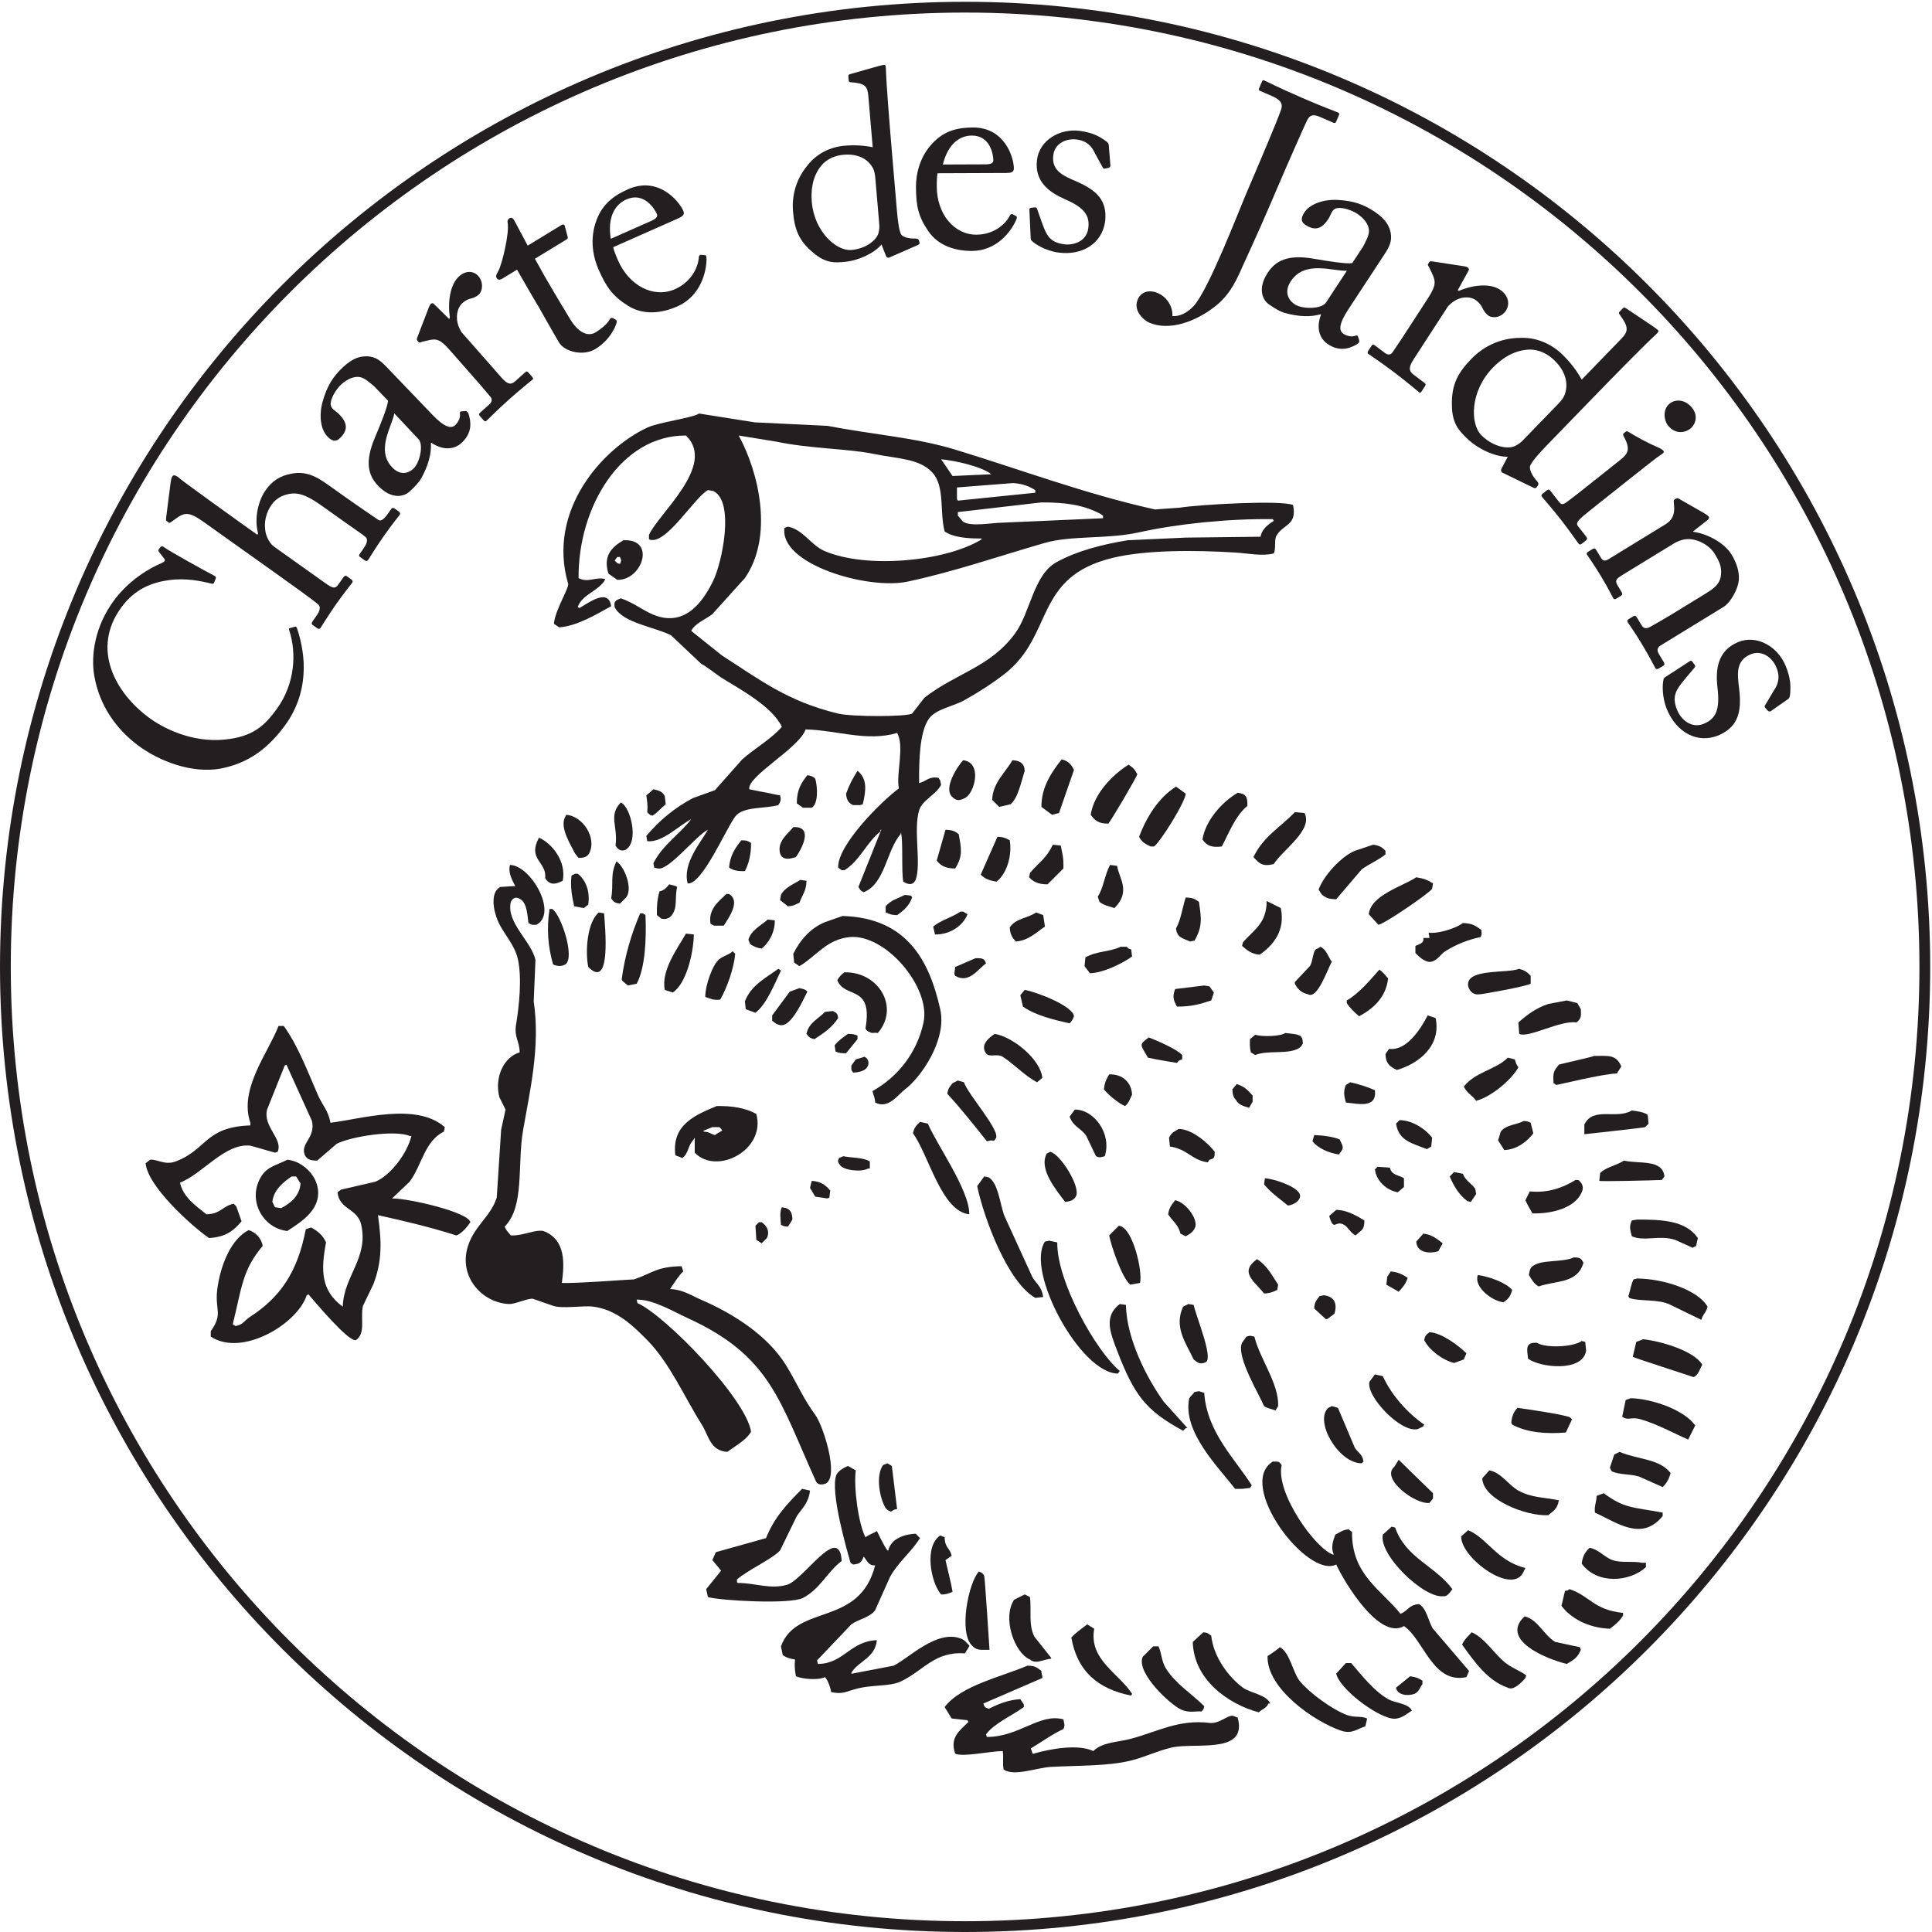 <?xml version="1.0" encoding="UTF-8" standalone="no"?><!DOCTYPE svg PUBLIC "-//W3C//DTD SVG 1.1//EN" "http://www.w3.org/Graphics/SVG/1.1/DTD/svg11.dtd"><svg width="100%" height="100%" viewBox="0 0 538 538" version="1.1" xmlns="http://www.w3.org/2000/svg" xmlns:xlink="http://www.w3.org/1999/xlink" xml:space="preserve" xmlns:serif="http://www.serif.com/" style="fill-rule:evenodd;clip-rule:evenodd;stroke-miterlimit:2;"><g><path d="M351.017,149.461c-6.942,0.083 -13.885,0.165 -20.827,0.246c-5.39,0.245 -10.781,0.49 -16.173,0.735c-7.27,1.197 -14.172,2.99 -19.847,6.126c-6.384,3.528 -7.269,14.073 -11.517,19.848c-6.961,9.463 -16.505,11.047 -25.238,17.887c-1.144,1.47 -2.288,2.941 -3.43,4.41c-1.628,0.924 -16.854,0.902 -20.584,0c-14.245,-3.443 -21.78,-9.428 -32.344,-16.171c-2.858,-2.288 -5.718,-4.575 -8.577,-6.861c0.925,-2.037 4.189,-3.3 5.881,-4.656c3.022,-3.348 6.045,-6.698 9.067,-10.046c8.029,-11.625 3.935,-29.337 -1.716,-39.696c3.512,0.571 7.025,1.143 10.537,1.715c9.345,1.974 19.8,1.9 27.199,3.43c6.387,1.322 12.537,1.21 16.173,5.147c3.55,3.845 1.988,10.887 3.429,16.417c2.368,1.627 6.109,1.991 10.292,1.96l0,0.245c-9.829,6.092 -32.057,8.353 -43.861,3.185c-3.47,-1.518 -5.77,-5.631 -9.556,-6.615c-0.664,-0.202 -0.777,-0.028 -1.47,0.245c-1.469,10.045 23.098,17.335 34.304,14.946c13.049,-2.781 25.376,-7.088 38.226,-10.781c7.41,-2.13 17.349,-0.971 26.218,-2.94c10.307,-2.288 24.434,-3.827 37.246,-3.676c0.081,0.164 0.164,0.327 0.244,0.49c-1.833,1.174 -3.323,2.418 -3.676,4.41Zm-74.979,-17.397c-3.594,0.164 -7.188,0.327 -10.783,0.49c-1.06,-1.552 -2.124,-3.103 -3.185,-4.656c3.763,0.322 11.353,2.024 13.968,4.166Zm12.252,4.411l0,0.735c-7.188,0.736 -14.376,1.47 -21.564,2.206c-0.081,-0.164 -0.164,-0.327 -0.245,-0.491l0,-3.185c5.227,-0.408 10.456,-0.817 15.683,-1.225c2.794,0.236 4.343,0.878 6.126,1.96Zm18.132,6.616c0.244,0.164 0.49,0.327 0.735,0.491l0,0.735c-9.31,0.408 -18.623,0.816 -27.934,1.224c-3.025,0.015 -8.638,1.21 -11.027,-0.245c-0.49,-0.571 -0.98,-1.144 -1.47,-1.714l0,-0.981c7.759,-0.898 15.52,-1.797 23.278,-2.696c7.019,-0.02 11.851,0.775 16.418,3.186Zm53.662,-2.45c-3.192,-1.448 -26.292,-0.136 -31.61,0.735c-2.286,0.164 -4.574,0.327 -6.861,0.49c-19.416,-4.309 -37.139,-11.028 -55.623,-16.662c-11.206,-3.417 -23.38,-4.223 -35.529,-6.616c-6.778,-0.327 -13.56,-0.654 -20.338,-0.981c-5.145,-0.816 -10.292,-1.633 -15.436,-2.45c-2.062,1.292 -11.176,2.384 -14.458,3.92c-12.466,5.838 -27.925,23.005 -22.053,43.371c0.597,0.9 -3.701,7.494 -3.92,11.272c0.489,0.328 0.979,0.654 1.469,0.98c5.181,-0.408 10.516,-3.753 14.457,-5.881c-0.723,-5.295 -6.557,-0.75 -8.821,0.491c-0.163,-0.082 -0.326,-0.164 -0.49,-0.246c1.16,-3.541 5.9,-4.518 7.596,-7.595l0,-0.245c-2.914,-0.629 -4.616,1.168 -7.351,-0.245c-0.185,-19.681 11.766,-39.827 29.894,-39.696c8.644,8.237 -7.829,21.892 -10.291,27.689l0,1.225c4.612,1.946 12.485,-11.559 16.418,-13.722c0.489,0.082 0.979,0.164 1.469,0.245c6.041,2.859 2.511,19.834 0,24.994c-2.4,4.934 -7.39,13.118 -16.417,9.557c-3.211,-1.268 -5.565,-3.382 -9.311,-4.657c-1.471,0.568 -1.981,0.822 -1.715,2.45c2.087,4.374 11.297,5.565 15.682,7.842c2.859,2.695 5.718,5.391 8.576,8.086c0.164,-0.234 4.549,3.148 5.391,3.676c5.264,3.296 14.159,7.974 16.907,13.721c-2.943,3.426 -7.635,6.05 -11.027,9.067c-2.532,2.858 -5.064,5.717 -7.595,8.576c-2.042,0.735 -4.085,1.47 -6.126,2.205c-5.063,2.659 -9.435,6.298 -12.987,10.537c0.081,0.489 0.163,0.979 0.245,1.47c4.216,0.466 8.791,-4.357 12.251,-6.126c-3.324,4.322 -7.882,7.065 -10.536,12.252c0.082,0.408 0.163,0.816 0.245,1.225c0.327,0.082 0.654,0.163 0.98,0.245c3.03,0.704 10.632,-9.156 13.968,-10.781c-1.966,3.475 -7.159,9.435 -5.637,14.946c3.981,0.443 10.641,-15.177 13.232,-18.622c2.158,-2.868 8.086,-2.107 12.007,-3.186c0.569,-0.877 0.861,-1.401 0.49,-2.695c-2.858,-0.572 -5.717,-1.144 -8.576,-1.715c-0.697,-3.611 13.971,-11.513 15.682,-16.662c8.624,0.174 16.986,3.499 25.484,0.98c2.132,3.661 -0.349,11.499 0.49,15.437c-4.565,3.329 -17.134,15.695 -16.908,22.053c0.327,0.245 0.654,0.49 0.98,0.736l0.735,0c4.246,-2.518 6.223,-7.797 10.047,-10.782l0,-0.49l0.245,0c-2.124,5.308 -4.247,10.618 -6.371,15.927c0.587,0.872 0.477,0.963 1.47,1.47c5.968,-2.333 6.344,-11.706 10.292,-16.173l0,-0.49c0.777,1.106 0.158,11 0.735,13.723c1.272,0.798 2.675,1.132 3.43,-0.492c1.663,-4.32 -0.677,-13.856 0.98,-19.356c0.88,-2.918 4.664,-4.285 6.126,-7.106c-0.081,-0.409 -0.163,-0.817 -0.245,-1.226c-0.162,-0.244 -0.328,-0.49 -0.491,-0.734c-2.73,-0.473 -3.222,0.886 -5.39,1.47c-0.043,-6.074 0.09,-14.153 2.696,-17.888c1.915,-2.745 6.767,-3.458 9.801,-5.146c3.881,-2.157 7.827,-4.672 11.272,-7.351c13.888,-10.795 8.067,-26.982 30.138,-32.344c9.278,-2.254 23.226,-2.176 34.306,-1.47c3.489,0.222 7.382,1.069 10.536,0.244c0.68,-1.22 0.103,-3.794 0.735,-4.9c1.936,-3.382 5.813,-2.796 4.656,-8.576Z" style="fill:#231f20;"/><path d="M172.632,157.058c-0.244,-0.082 -0.489,-0.163 -0.735,-0.245c-0.244,-0.245 -0.489,-0.49 -0.734,-0.735c0.245,-0.327 0.49,-0.654 0.734,-0.98l0.735,0c0.45,1.003 0.415,0.961 0,1.96Zm0.981,-6.616c-3.419,1.954 -5.716,4.487 -4.166,9.311c0.817,0.572 1.634,1.143 2.45,1.716c6.972,0.168 10.872,-11.491 1.716,-11.027Z" style="fill:#231f20;"/><path d="M295.64,211.456c1.915,0.492 2.621,1.379 3.431,2.94c-1.389,4.001 -2.778,8.005 -4.166,12.006c-0.653,0.164 -1.307,0.327 -1.96,0.491c-0.98,-0.735 -1.961,-1.471 -2.941,-2.205c-0.03,-5.738 3.067,-9.94 5.636,-13.232Z" style="fill:#231f20;"/><path d="M268.196,211.701c5.448,0.597 3.226,9.216 0.491,10.536c-1.424,0.697 -2.264,0.875 -3.432,-0.245c-2.771,-2.38 1.458,-8.709 2.941,-10.291Z" style="fill:#231f20;"/><path d="M281.918,211.701c2.026,0.069 3.352,0.853 3.431,2.94c-0.937,2.886 -1.807,7.507 -3.92,9.311c-1.063,0.245 -2.124,0.491 -3.186,0.736c-0.655,-0.654 -1.306,-1.308 -1.96,-1.96c0.16,-4.772 3.766,-7.684 5.635,-11.027Z" style="fill:#231f20;"/><path d="M314.262,212.925c1.224,0.835 1.756,1.307 2.45,2.696c-0.371,1.116 -7.504,13.249 -8.085,13.722c-2.793,0.039 -3.752,-0.895 -4.902,-2.45c0.929,-6 6.156,-11.191 10.537,-13.968Z" style="fill:#231f20;"/><path d="M238.792,214.641c2.77,2.238 2.378,5.435 1.47,9.311c-0.244,0.082 -0.49,0.164 -0.735,0.245l-1.96,0c-1.29,-0.566 -1.841,-1.441 -1.961,-3.185c0.908,-2.538 1.908,-4.317 3.186,-6.371Z" style="fill:#231f20;"/><path d="M224.825,215.866c1.133,0.148 1.582,0.379 2.206,0.98c0.685,2.511 0.827,6.951 -0.981,8.087l-2.45,0c-0.572,-0.409 -1.144,-0.817 -1.716,-1.225c0.003,-3.884 1.287,-5.73 2.941,-7.842Z" style="fill:#231f20;"/><path d="M327.496,219.051c0.896,0.654 1.795,1.307 2.694,1.961c-0.174,2.464 -7.069,13.422 -8.82,14.702l-0.981,0c-1.429,-0.697 -2.476,-1.223 -3.186,-2.695c2.078,-5.554 5.496,-11.009 10.293,-13.968Z" style="fill:#231f20;"/><path d="M181.944,219.787c1.573,0.325 2.566,0.636 3.185,1.96c0.082,0.735 0.164,1.47 0.246,2.205c-1.347,1.089 -2.12,2.189 -3.676,3.186c-0.245,-0.081 -0.49,-0.164 -0.735,-0.245c-0.245,-0.245 -0.49,-0.491 -0.735,-0.735c0.213,-1.974 -0.037,-2.993 -0.245,-4.656c0.653,-0.572 1.307,-1.144 1.96,-1.715Z" style="fill:#231f20;"/><path d="M344.648,220.767c2.267,0.243 2.812,1.084 2.693,3.675c-3.297,2.681 -5.043,7.347 -7.103,11.272c-2.726,0.359 -4.194,-0.164 -5.393,-1.961c0.9,-5.464 5.624,-10.544 9.803,-12.986Z" style="fill:#231f20;"/><path d="M172.878,223.462c2.784,1.245 5.167,11.165 1.225,13.231c-1.354,0.478 -2.066,-0.268 -2.695,-1.224c0.737,-5.441 -2.089,-8.33 1.47,-12.007Z" style="fill:#231f20;"/><path d="M360.574,226.158c0.899,0.081 1.797,0.163 2.695,0.244c2.421,4.715 -5.929,10.11 -8.576,14.213c-3.05,0.763 -4.038,-0.104 -5.635,-1.96c2.69,-5.683 7.471,-8.28 11.516,-12.497Z" style="fill:#231f20;"/><path d="M157.686,226.893c4.468,0.311 8.636,6.301 6.371,10.781c-0.636,0.946 -1.36,1.2 -2.941,1.225c-0.326,-0.407 -0.654,-0.816 -0.98,-1.225c-1.133,-2.259 -4.092,-6.864 -2.94,-9.801c0.163,-0.327 0.326,-0.653 0.49,-0.98Z" style="fill:#231f20;"/><path d="M220.905,230.323c5.796,-0.274 2.311,6.155 0.735,8.332c-0.964,0.305 -2.287,0.756 -3.431,0.244c-0.651,-0.425 -0.641,-0.47 -0.98,-1.225c-0.882,-3.386 2.179,-5.471 3.676,-7.351Z" style="fill:#231f20;"/><path d="M263.295,231.059c2.117,0.087 2.513,0.383 3.676,1.224c0.706,3.93 1.241,6.047 -0.981,9.557c-2.554,0.023 -4.071,-0.76 -5.145,-2.206c0.818,-2.858 1.634,-5.717 2.45,-8.575Z" style="fill:#231f20;"/><path d="M277.753,233.019c1.673,0.025 2.392,0.399 3.429,0.98c0.67,4.025 -0.656,9.118 -3.674,11.517c-1.556,-0.226 -3.238,-0.696 -4.41,-1.961c1.551,-3.511 3.104,-7.024 4.655,-10.536Z" style="fill:#231f20;"/><path d="M150.089,233.264c3.63,1.601 7.686,6.601 6.617,12.006c-2.235,1.143 -3.659,1.174 -4.901,-0.735c0.531,-4.629 -5.032,-5.099 -1.716,-11.271Z" style="fill:#231f20;"/><path d="M206.448,233.999c1.55,-0.002 1.857,0.209 2.695,0.734c0.048,3.069 -0.63,5.809 -1.715,7.842c-2.201,0.079 -3.203,-0.238 -4.41,-0.98c0.268,-3.389 1.8,-5.587 3.43,-7.596Z" style="fill:#231f20;"/><path d="M293.188,235.224c0.736,0.082 1.472,0.164 2.207,0.245c0.439,2.451 0.791,2.911 0.734,6.371c-1.469,1.47 -2.941,2.94 -4.411,4.41c-2.535,0.027 -3.959,-0.672 -5.144,-1.96c0.082,-0.408 0.164,-0.817 0.246,-1.225c2.521,-2.916 4.452,-3.909 6.368,-7.841Z" style="fill:#231f20;"/><path d="M382.382,235.224c1.72,0.211 2.552,0.71 3.43,1.715l0,0.981c-2.012,1.647 -4.388,2.548 -6.615,4.165c-2.368,2.777 -4.739,5.555 -7.108,8.332c-1.213,-0.021 -2.503,-0.184 -3.183,-0.736c-1.017,-0.517 -1.105,-1.084 -1.715,-1.96c1.446,-3.963 6.253,-9.156 10.045,-10.782c1.715,-0.571 3.432,-1.144 5.146,-1.715Z" style="fill:#231f20;"/><path d="M171.653,239.879c2.089,1.142 4.956,7.924 2.45,10.292c-0.49,0.491 -0.98,0.98 -1.471,1.47c-1.579,-0.228 -1.692,-0.495 -2.45,-1.47c0.756,-4.099 -0.371,-6.428 1.471,-10.292Z" style="fill:#231f20;"/><path d="M142.003,240.86c5.801,0.068 13.481,13.519 7.351,16.662l-1.225,0c-0.326,-0.163 -0.652,-0.327 -0.98,-0.491c-0.273,-1.99 -0.359,-5.485 -2.206,-6.614c-1.183,-0.781 -2.1,-0.472 -2.694,0.734c-1.385,5.739 5.766,10.978 6.86,16.173c-0.163,3.838 -0.327,7.677 -0.489,11.515c1.879,12.707 -1.064,24.905 -2.941,35.777c-1.71,9.898 0.481,21.3 -5.146,26.953c0.505,1.234 0.996,1.545 1.716,2.451c3.236,0.197 6.782,-1.718 9.065,-1.227c6.362,2.415 5.838,9.2 5.146,14.458c3.478,0.227 19.925,-1.052 20.093,-0.98c5.224,-1.787 6.316,-3.556 13.232,-3.676c0.163,0.49 0.327,0.981 0.49,1.47c-0.744,0.375 -3.689,4.857 -3.675,4.901c3.438,0.091 6.035,1.844 8.576,2.941c9.319,4.02 18.736,10.151 23.769,18.377c2.971,4.857 4.791,9.266 8.086,13.722c2.217,2.998 6.7,17.116 2.94,19.114c-1.135,0.383 -2.108,0.428 -2.695,-0.492c-10.174,-22.325 -12.548,-34.985 -35.776,-45.576c-4.016,-1.831 -9.565,-5.23 -14.212,-5.145c0.082,0.326 0.164,0.654 0.246,0.98c7.729,3.401 30.188,26.561 31.609,35.776c-1.24,2.32 -4.579,4.119 -6.616,5.634c-4.778,-0.29 -5.155,-4.502 -7.106,-7.595c-4.867,-7.718 -8.909,-17.138 -15.192,-23.524c-3.986,-4.05 -8.55,-8.448 -14.947,-9.311c-3.018,-0.407 -8.483,0.68 -11.272,-0.244c-1.878,-0.655 -3.758,-1.308 -5.636,-1.962c-1.322,-0.175 -5.035,1.54 -6.616,1.47c-7.491,-0.328 -14.057,-7.536 -11.516,-15.926c1.759,-5.81 6.379,-8.376 8.086,-13.722c0.409,-6.288 0.817,-12.579 1.225,-18.867c0.409,-1.88 0.817,-3.757 1.225,-5.637c-0.571,-1.142 -1.144,-2.287 -1.715,-3.43c-1.44,-5.539 1.232,-11.222 5.636,-12.497c0.013,-3.112 -1.603,-4.15 -0.98,-7.841c0.837,-4.963 1.665,-12.877 0.49,-18.132c-0.943,-4.219 -4.077,-7.053 -5.636,-10.783c-1.199,-2.868 -2.086,-7.822 0.735,-9.31c1.388,-0.082 2.777,-0.163 4.165,-0.246c-0.823,-1.648 -2.041,-3.681 -1.47,-5.88Z" style="fill:#231f20;"/><path d="M309.117,240.86c0.653,0.081 1.306,0.163 1.961,0.244c0.427,3.273 4,7.092 -0.736,11.763c-1.573,-0.543 -2.758,-0.649 -4.166,-1.716c-0.162,-0.489 -0.327,-0.98 -0.489,-1.47c1.609,-2.392 1.897,-6.002 3.43,-8.821Z" style="fill:#231f20;"/><path d="M160.136,243.31l0.735,0c2.225,1.675 3.49,4.878 2.94,8.576c-0.408,0.327 -0.816,0.653 -1.225,0.981c-0.898,-0.163 -1.796,-0.328 -2.695,-0.491c-0.552,-2.487 -1.157,-5.483 -0.735,-8.575c0.326,-0.164 0.653,-0.328 0.98,-0.491Z" style="fill:#231f20;"/><path d="M394.389,244.29c2.092,0.385 2.961,0.626 4.655,1.715c-0.081,0.49 -0.162,0.981 -0.245,1.47c-0.634,1.188 -13.31,9.831 -14.946,10.047c-0.897,-0.979 -1.798,-1.961 -2.696,-2.94c0.571,-5.328 9.49,-7.794 13.232,-10.292Z" style="fill:#231f20;"/><path d="M222.865,245.024c0.572,0.083 1.144,0.165 1.715,0.246c-0.032,2.843 -1.216,4.002 -1.96,6.126c-1.174,0.462 -1.489,0.866 -3.186,0.98c-0.735,-0.572 -1.47,-1.143 -2.205,-1.714c0.082,-0.491 0.164,-0.981 0.245,-1.471c1.075,-2.078 3.449,-2.929 5.391,-4.167Z" style="fill:#231f20;"/><path d="M186.354,246.25c1.108,0.373 1.502,0.233 2.206,0.736c-0.74,3.133 0.214,5.626 -1.47,7.84c-0.667,0.933 -1.724,1.287 -2.94,0.98c-0.409,-0.326 -0.817,-0.652 -1.226,-0.98c-0.062,-2.626 0.133,-4.641 0.735,-6.615c1.334,-0.246 2.018,-1.098 2.695,-1.961Z" style="fill:#231f20;"/><path d="M202.282,248.946l0.736,0c3.31,2.007 -0.088,6.59 -1.471,8.82l-2.695,0c-0.327,-0.162 -0.654,-0.325 -0.98,-0.489c-0.757,-4.002 2.308,-6.362 4.41,-8.331Z" style="fill:#231f20;"/><path d="M252.024,249.191c0.572,0.082 1.144,0.163 1.715,0.245c0.082,0.163 0.163,0.327 0.246,0.491c-0.727,2.227 -2.399,3.712 -4.166,4.899c-1.673,-0.004 -2.121,-0.32 -3.186,-0.735l0,-1.715c1.672,-1.84 2.843,-1.948 5.391,-3.185Z" style="fill:#231f20;"/><path d="M330.19,249.927c2.116,0.087 2.513,0.384 3.676,1.224c0.623,4.261 1.114,6.725 -1.225,10.783c-0.41,0.081 -0.817,0.162 -1.227,0.243c-1.846,-0.806 -3.761,-1.084 -3.918,-3.676c1.381,-2.414 1.846,-6.148 2.694,-8.574Z" style="fill:#231f20;"/><path d="M352.734,250.906c1.306,0.654 2.613,1.307 3.921,1.961c1.336,6.277 -2.114,10.386 -5.882,12.986c-2.374,-0.191 -3.528,-1.296 -4.901,-2.45c0.082,-0.327 0.164,-0.653 0.246,-0.981c2.854,-3.413 6.586,-5.119 6.616,-11.516Z" style="fill:#231f20;"/><path d="M153.03,253.111l0.735,0c2.493,1.551 6.435,13.594 3.676,15.437c-1.046,0.648 -2.413,0.523 -3.431,0c-1.357,-4.716 -1.858,-9.762 -0.98,-15.437Z" style="fill:#231f20;"/><path d="M267.461,253.846l0.735,0c0.409,0.245 0.817,0.491 1.226,0.736c-1.291,3.34 -5.067,5.737 -9.067,5.635c-0.164,-0.735 -0.327,-1.469 -0.491,-2.205c2.24,-1.829 5.054,-2.444 7.597,-4.166Z" style="fill:#231f20;"/><path d="M168.222,254.337c0.196,3.389 2.174,21.558 -4.411,14.946c-0.89,-4.296 -0.31,-12.533 2.941,-15.192c0.49,0.082 0.98,0.164 1.47,0.246Z" style="fill:#231f20;"/><path d="M288.534,254.091c0.654,0.246 1.307,0.491 1.961,0.735c0.164,1.063 0.326,2.124 0.49,3.186c-2.285,1.558 -4.594,3.901 -8.086,4.165c-0.989,-0.938 -1.623,-2.063 -1.717,-3.919c1.778,-2.604 4.711,-2.422 7.352,-4.167Z" style="fill:#231f20;"/><path d="M178.268,254.337l0.735,0c0.246,0.163 0.491,0.327 0.736,0.489c0.309,6.267 -0.065,14.858 -2.451,19.114c-0.816,0.163 -1.633,0.326 -2.45,0.49c-0.49,-0.409 -0.98,-0.817 -1.47,-1.225c-0.081,-0.163 -0.164,-0.328 -0.245,-0.492c0.825,-6.431 2.755,-12.852 5.145,-18.376Z" style="fill:#231f20;"/><path d="M234.626,255.072c18.051,0.536 24.194,12.577 27.199,25.973c1.935,8.623 -5.487,19.079 -9.801,22.299c-1.99,1.485 -4.624,5.61 -8.331,3.676c0.042,-1.07 -0.425,-1.831 -0.735,-3.187c7.065,-3.962 12.38,-10.621 14.212,-19.112c2.106,-9.769 -10.594,-24.739 -20.584,-23.768c-6.413,0.623 -9.333,5.368 -13.966,8.085c-0.49,-0.326 -0.98,-0.654 -1.471,-0.979c-0.081,-0.816 -0.163,-1.633 -0.244,-2.449c1.886,-3.831 4.79,-7.164 8.821,-8.822c1.633,-0.573 3.266,-1.144 4.9,-1.716Z" style="fill:#231f20;"/><path d="M213.799,256.052c0.653,0.081 1.306,0.163 1.96,0.244c0.059,3.35 -1.744,6.405 -3.675,7.842c-1.37,-0.169 -2.28,-0.641 -3.187,-1.225c-0.163,-0.409 -0.326,-0.817 -0.489,-1.225c0.732,-2.688 3.568,-3.981 5.391,-5.636Z" style="fill:#231f20;"/><path d="M407.375,257.031c2.527,0.1 3.45,0.649 5.147,1.962c0.057,1.265 0.177,1.104 -0.244,1.96c-3.266,0.667 -6.603,1.929 -9.803,3.921c-1.336,0.83 -2.127,2.552 -3.921,2.94c-1.539,0.334 -3.456,-1.384 -4.41,-2.451l0,-1.96c1.112,-0.528 2.482,-0.737 2.206,-2.205l1.714,0c-0.08,-0.491 -0.162,-0.981 -0.245,-1.47c2.066,0.342 7.041,-0.868 9.556,-2.697Z" style="fill:#231f20;"/><path d="M191.01,259.972c0.736,0.081 1.47,0.164 2.206,0.245c-0.122,5.518 -2.215,13.832 -5.881,16.172c-0.735,-0.244 -1.47,-0.49 -2.206,-0.734c-1.143,-5.405 3.7,-11.771 5.881,-15.683Z" style="fill:#231f20;"/><path d="M312.058,263.648l1.715,0c0.506,0.542 0.337,0.461 1.224,0.735c0.083,0.654 0.164,1.308 0.248,1.96c-2.43,1.823 -8.144,4.657 -11.764,4.657c-0.49,-0.655 -0.979,-1.308 -1.47,-1.962c0.081,-0.817 0.162,-1.633 0.246,-2.45c3.371,-1.849 6.27,-1.356 9.801,-2.94Z" style="fill:#231f20;"/><path d="M367.679,263.648c1.732,0.768 2.122,2.743 3.187,4.166c-1.192,2.062 -3.998,10.569 -6.616,9.065c-1.913,-0.45 -2.873,-1.405 -3.676,-2.939l0,-0.491c0.164,-0.162 0.326,-0.326 0.49,-0.489c1.226,-1.307 2.451,-2.615 3.676,-3.922c0.986,-1.309 0.745,-4.804 2.204,-4.9c0.247,-0.163 0.491,-0.328 0.735,-0.49Z" style="fill:#231f20;"/><path d="M203.997,264.874c0.245,0.244 0.49,0.489 0.735,0.736c-0.358,4.077 -2.337,9.579 -4.166,12.739c-1.887,0.25 -2.626,-0.206 -4.165,-0.734c-0.058,-3.119 2.045,-9.122 3.921,-10.536c1.286,-0.97 2.95,-1.328 3.675,-2.205Z" style="fill:#231f20;"/><path d="M271.627,266.833c1.903,-0.052 2.561,0.063 2.94,1.47c-2.222,1.527 -4.742,5.721 -8.577,3.432c-0.081,-0.164 -0.162,-0.329 -0.244,-0.49c0.082,-0.656 0.163,-1.308 0.244,-1.962c1.879,-0.816 3.758,-1.634 5.637,-2.45Z" style="fill:#231f20;"/><path d="M216.739,269.773c0.245,0.164 0.49,0.327 0.735,0.491c-1.769,3.673 -3.982,9.376 -7.106,11.761c-0.899,-0.326 -1.797,-0.652 -2.695,-0.98c-0.082,-0.735 -0.164,-1.47 -0.245,-2.206c1.789,-4.546 5.641,-6.368 9.311,-9.066Z" style="fill:#231f20;"/><path d="M423.057,269.773c1.565,0.473 2.24,0.933 3.186,1.962l0,2.205c-1.293,0.754 -13.973,3.031 -14.211,2.939c-1.551,0.247 -2.748,-0.649 -3.186,-2.203c-0.91,-5.15 10.809,-3.494 14.211,-4.903Z" style="fill:#231f20;"/><path d="M384.097,270.018c1.091,0.698 1.61,1.536 2.45,2.451c-0.631,5.471 -4.339,8.508 -8.084,10.537c-1.374,-1.23 -2.38,-2.088 -3.431,-3.675l0,-0.737c3.399,-1.899 6.911,-6.134 9.065,-8.576Z" style="fill:#231f20;"/><path d="M235.116,270.754c9.779,-0.177 15.421,9.956 9.312,16.909c-1.131,-0.218 -1.465,0.223 -2.206,-0.247c-0.834,-0.342 -0.753,-0.33 -1.224,-0.981c2.198,-12.458 -5.768,-8.171 -7.841,-13.475c0.564,-1.037 1.079,-1.503 1.959,-2.206Z" style="fill:#231f20;"/><path d="M335.334,274.43c0.493,0.081 0.983,0.162 1.472,0.246c0.408,0.571 0.817,1.141 1.225,1.713c-0.245,0.736 -0.491,1.471 -0.735,2.205c-2.978,0.953 -5.241,1.72 -9.557,1.716c-1.079,-1.932 -1.244,-2.934 -0.489,-4.899c2.695,-0.329 5.391,-0.655 8.084,-0.981Z" style="fill:#231f20;"/><path d="M222.62,275.164c1.081,0.287 1.543,0.209 2.205,0.981c-1.241,2.37 -4.505,9.961 -7.596,9.311c-1.216,-0.273 -1.404,-0.642 -2.205,-1.224l0,-1.471c1.633,-2.206 3.267,-4.412 4.901,-6.616c0.898,-0.327 1.796,-0.653 2.695,-0.981Z" style="fill:#231f20;"/><path d="M285.349,275.655c3.208,0.552 13.405,4.427 13.722,7.351c-0.383,0.999 -0.599,1.296 -1.225,1.959c-4.337,-0.959 -9.431,-2.182 -12.988,-4.655c-0.244,-1.061 -0.49,-2.124 -0.735,-3.185c0.41,-0.491 0.817,-0.981 1.226,-1.47Z" style="fill:#231f20;"/><path d="M436.29,278.594c0.98,0.245 1.96,0.491 2.94,0.737c0.327,0.57 0.653,1.144 0.98,1.714c0.126,2.016 0.071,2.67 -1.225,3.676c-4.445,-0.705 -13.342,4.436 -15.928,3.185c-0.08,-1.061 -0.162,-2.122 -0.243,-3.185c2.407,-2.101 4.866,-4.014 8.331,-5.146c1.714,-0.326 3.43,-0.654 5.145,-0.981Z" style="fill:#231f20;"/><path d="M231.932,281.536c0.95,0.56 1.292,0.506 1.469,1.961c-1.713,2.669 -3.959,4.134 -6.615,5.879c-1.267,-0.271 -1.572,-0.626 -2.206,-1.47c0.569,-3.079 3.361,-4.23 5.146,-6.126c0.734,-0.081 1.47,-0.162 2.206,-0.244Z" style="fill:#231f20;"/><path d="M397.574,282.76c0.735,0.246 1.47,0.49 2.206,0.737c1.589,7.742 -4.664,12.667 -10.781,14.455c-1.848,-0.85 -3.106,-1.742 -3.187,-4.41c0.328,-0.49 0.653,-0.98 0.981,-1.469c4.931,0.637 8.786,-5.519 10.781,-9.313Z" style="fill:#231f20;"/><path d="M77.559,285.7l1.47,0c4.055,5.712 6.46,12.297 9.556,19.359c1.145,2.611 2.857,4.218 3.431,7.596c8.561,-1.056 23.963,-5.769 31.855,1.225c-0.081,0.409 -0.163,0.816 -0.245,1.225c-5.41,2.648 -6.131,9.38 -9.556,13.967c-1.633,1.552 -3.268,3.103 -4.901,4.656c4.585,-0.05 21.248,3.798 21.808,6.615c-0.734,1.15 -2.481,3.279 -3.92,3.677c-7.479,-2.357 -13.972,-3.894 -21.809,-5.636c1.027,7.155 1.21,12.687 -1.225,19.113c-0.98,2.041 -1.96,4.083 -2.94,6.126c-0.82,3.431 0.863,7.617 -1.962,9.555c-2.06,0.593 -11.443,-10.679 -13.231,-12.74c-0.164,0.08 -0.327,0.162 -0.49,0.244c-2.499,7.94 -18.022,17.309 -26.709,11.516l0,-1.47c3.727,-5.409 0.792,-5.669 1.96,-12.742c1.029,-6.231 3.774,-12.945 8.577,-15.437c1.875,0.514 3.605,2.297 3.92,4.411c-5.707,6.72 -5.836,11.743 -8.332,21.808c0.246,0.163 0.491,0.325 0.736,0.49c2.208,-0.348 2.473,-1.52 3.921,-2.451c8.651,-5.56 13.417,-12.675 15.681,-24.503c0.491,-0.163 0.98,-0.327 1.471,-0.49c1.868,1.011 3.273,2.136 4.166,4.165c-1.509,7.929 -1.362,13.464 4.655,17.888c0.261,-8.59 7.206,-13.468 5.146,-22.788c-1.03,-4.663 -6.067,-4.121 -6.616,-9.066c0.327,-0.245 0.654,-0.491 0.98,-0.735c3.185,-0.736 6.373,-1.471 9.557,-2.206c4.278,-1.748 8.932,-7.999 10.047,-12.741l-0.49,0c-4.134,-1.766 -16.421,0.148 -20.339,2.205c-1.796,1.552 -3.594,3.102 -5.392,4.655c-1.826,0.03 -2.787,-0.318 -3.429,-1.47c-1.433,-3.387 3.008,-4.712 1.96,-9.556c-2.369,-5.227 -4.738,-10.457 -7.105,-15.681c-0.164,0.081 -0.327,0.161 -0.491,0.244c-1.633,4.082 -3.268,8.168 -4.901,12.251c-1.203,4.834 4.517,8.151 2.94,11.762c-0.245,0.082 -0.49,0.163 -0.734,0.244c-2.287,-0.651 -4.575,-1.306 -6.862,-1.958c-7.145,-0.763 -13.372,7.975 -19.603,10.289c0.911,4.157 4.505,6.503 7.352,8.823c3.976,-0.063 4.482,-2.278 7.596,-2.94c0.245,0.245 0.49,0.489 0.734,0.733c0.491,1.39 0.981,2.778 1.471,4.167c-2.27,2.666 -4.368,4.367 -9.066,4.656c-4.718,-3.234 -17.161,-14.423 -17.643,-20.83c0.408,-0.325 0.817,-0.653 1.226,-0.979c1.918,-0.239 4.113,1.619 7.105,0.49c8.882,-3.348 8.04,-9.591 20.828,-10.047l0,-0.734c-3.274,-9.379 5.045,-19.61 7.842,-26.955Z" style="fill:#231f20;"/><path d="M357.878,287.663c1.295,0.175 3.631,0.206 4.412,0.978c0.445,0.557 0.466,0.847 0.491,1.961c-0.345,0.638 -0.397,0.817 -0.981,1.225c-2.974,1.917 -8.803,0.519 -12.253,1.961c-0.407,-0.246 -0.816,-0.491 -1.224,-0.736c-0.37,-1.687 -0.268,-2.087 -0.246,-3.676c0.491,-0.407 0.981,-0.816 1.47,-1.225c2.08,0.63 7.126,0.42 8.331,-0.488Z" style="fill:#231f20;"/><path d="M236.097,287.906c1.299,-0.021 1.965,0.13 2.695,0.49l0,0.98c-1.062,1.308 -2.124,2.615 -3.186,3.921c-1.355,0.035 -2.175,-0.112 -2.939,-0.49c-0.083,-0.572 -0.164,-1.143 -0.246,-1.717c1.116,-1.418 2.227,-2.093 3.676,-3.184Z" style="fill:#231f20;"/><path d="M277.018,287.906c4.965,0.801 12.725,7.014 13.232,12.253c-0.491,0.407 -0.981,0.817 -1.471,1.223c-3.486,-1.856 -6.272,-4.97 -9.556,-7.104c-1.554,-1.01 -3.72,0.323 -4.656,-0.981c-1.719,-2.394 1.006,-4.48 2.451,-5.391Z" style="fill:#231f20;"/><path d="M319.899,288.886c2.199,0.848 7.611,3.152 9.311,4.902l0,1.224c-0.985,0.28 -0.938,0.337 -1.471,0.981c-2.575,-0.468 -5.044,-0.783 -8.085,-1.472c-2.037,-3.693 -2.68,-3.469 0.245,-5.635Z" style="fill:#231f20;"/><path d="M443.887,294.033c3.809,0.064 6.111,-0.571 7.596,2.939c-0.41,0.654 -0.818,1.307 -1.227,1.961c-4.017,0.079 -16.65,3.248 -16.906,3.185c-0.247,-0.163 -0.491,-0.326 -0.735,-0.49c-0.208,-3.089 0.086,-3.396 1.469,-5.144c1.446,-0.464 9.256,-2.103 9.803,-2.451Z" style="fill:#231f20;"/><path d="M240.752,294.278c1.385,0.689 1.461,2.445 0.246,3.429c-0.865,0.661 -1.931,0.912 -3.431,0.98c-0.163,-0.245 -0.326,-0.489 -0.49,-0.735l0,-1.224c0.408,-0.573 0.817,-1.144 1.224,-1.716c0.818,-0.245 1.635,-0.491 2.451,-0.734Z" style="fill:#231f20;"/><path d="M419.874,294.521c0.652,0.164 1.305,0.329 1.959,0.491c0.351,1.154 0.389,1.327 0.981,2.207c-1.62,3.163 -7.524,8.279 -11.763,9.31c-1.093,-1.554 -2.438,-1.983 -3.43,-3.92c3.063,-4.085 8.991,-4.743 12.253,-8.088Z" style="fill:#231f20;"/><path d="M308.871,299.177c3.751,-0.118 6.199,2.256 6.374,5.637c-0.604,1.264 -0.911,2.364 -1.963,3.185c-1.744,-0.698 -4.782,-3.223 -5.88,-4.655c0.213,-2.01 0.717,-2.886 1.469,-4.167Z" style="fill:#231f20;"/><path d="M266.726,300.893c0.572,0.163 1.144,0.327 1.715,0.489c1.024,3.311 10.484,13.792 8.821,15.684c-0.51,0.69 -0.461,0.687 -1.224,0.49c-0.409,0.082 -0.817,0.163 -1.225,0.244c-3.411,-4.298 -7.252,-9.13 -11.028,-13.231c0.244,-1.592 0.735,-1.962 1.47,-2.941c0.491,-0.246 0.981,-0.49 1.471,-0.735Z" style="fill:#231f20;"/><path d="M376.011,301.382c2.103,0.44 4.68,1.244 6.862,2.206c0.598,5.161 -4.603,3.774 -8.085,3.432c-0.537,-1.896 -0.74,-3.067 0,-4.902c0.405,-0.244 0.815,-0.49 1.223,-0.736Z" style="fill:#231f20;"/><path d="M344.402,301.874c2.264,0.762 3.016,1.656 4.411,3.185l0,1.716c-0.327,0.571 -0.654,1.143 -0.981,1.716c-1.586,-0.468 -2.97,-0.848 -3.675,-2.206c-0.712,-0.728 -0.919,-1.518 -0.98,-2.941c0.407,-0.491 0.818,-0.98 1.225,-1.47Z" style="fill:#231f20;"/><path d="M299.316,308.979c5.392,-0.008 10.329,6.766 8.331,12.987c-1.307,0.299 -1.337,0.494 -2.451,0c-0.899,-1.878 -1.796,-3.756 -2.694,-5.635c-1.459,-2.22 -3.611,-2.499 -4.656,-5.392c0.489,-0.653 0.981,-1.308 1.47,-1.96Z" style="fill:#231f20;"/><path d="M454.422,309.224c1.829,0.272 3.275,0.444 4.412,1.225c0.082,0.817 0.163,1.635 0.245,2.452c-0.328,0.326 -0.654,0.652 -0.982,0.979c-0.29,0.158 -16.907,1.96 -16.907,1.96l0,-2.694c2.465,-5.106 8.945,-1.314 13.232,-3.922Z" style="fill:#231f20;"/><path d="M389.734,311.919c3.691,0.038 7.432,2.663 9.065,4.902c-0.081,0.817 -0.162,1.635 -0.245,2.45c-0.407,0.243 -0.817,0.489 -1.223,0.734c-3.945,-1.638 -7.812,-2.193 -8.579,-7.104c0.329,-0.328 0.655,-0.654 0.982,-0.982Z" style="fill:#231f20;"/><path d="M424.283,312.165c1.106,0.052 1.32,0.173 1.96,0.49c0.245,0.98 0.491,1.961 0.735,2.94c-1.645,2.184 -4.489,4.531 -8.085,4.655c-0.571,-0.898 -1.143,-1.794 -1.716,-2.694c0.245,-0.817 0.491,-1.634 0.735,-2.451c1.473,-1.939 4.528,-1.893 6.371,-2.94Z" style="fill:#231f20;"/><path d="M256.19,312.41c0.734,0.163 1.469,0.326 2.204,0.491c2.481,5.924 11.589,18.51 11.518,25.238c-7.773,-0.782 -11.3,-16.587 -15.683,-22.544c0.341,-1.641 0.971,-2.252 1.961,-3.185Z" style="fill:#231f20;"/><path d="M201.057,314.86c-0.778,0.508 -1.1,0.547 -1.96,1.225c-1.35,-0.392 -1.457,-0.862 -3.186,-0.98l0,-0.245c0.817,-0.325 1.634,-0.654 2.45,-0.98l1.961,0c0.244,0.245 0.49,0.49 0.735,0.736l0,0.244Zm9.556,-4.655c-3.023,-1.709 -6.799,-2.28 -11.026,-2.206c-5.991,2.497 -12.603,5.2 -11.518,13.722c0.654,0.245 1.308,0.49 1.961,0.736c1.736,-1.281 1.514,-3.387 2.941,-4.901c0.163,-0.245 0.327,-0.49 0.49,-0.735l0,4.164c6.134,6.396 19.873,-0.761 17.152,-10.78Z" style="fill:#231f20;"/><path d="M328.23,314.37c3.784,0.045 8.295,4.044 10.045,6.371c-0.029,1.639 -0.15,1.845 -1.469,2.206c-0.164,0.244 -0.327,0.489 -0.49,0.734c-4.496,-0.637 -5.601,-3.701 -10.536,-4.41c-0.082,-0.815 -0.164,-1.633 -0.246,-2.45c0.444,-0.753 0.681,-1.266 1.469,-1.716c0.41,-0.245 0.818,-0.489 1.227,-0.735Z" style="fill:#231f20;"/><path d="M365.964,316.085c2.102,0.062 5.18,0.392 7.107,1.226c0.478,1.214 1.308,2.051 0.489,3.184c-0.244,0.328 -0.489,0.655 -0.735,0.982c-2.826,-0.372 -5.917,-1.807 -7.349,-3.677c0.162,-0.572 0.326,-1.142 0.488,-1.715Z" style="fill:#231f20;"/><path d="M292.454,320.741c2.784,0.577 8.71,9.952 7.108,12.496c-0.669,1.001 -1.437,1.283 -2.942,1.471c-2.545,-3.397 -7.416,-9.133 -5.146,-13.477c0.326,-0.163 0.653,-0.327 0.98,-0.49Z" style="fill:#231f20;"/><path d="M234.872,321.966c1.904,0.463 5.577,0.301 7.35,1.47l0,1.961l-0.49,0c-1.907,1.086 -6.849,0.502 -7.841,-0.981c-0.629,-0.956 -0.672,-1.027 -0.244,-1.959c0.408,-0.165 0.816,-0.328 1.225,-0.491Z" style="fill:#231f20;"/><path d="M452.217,323.191c4.357,0.99 10.723,-0.479 11.273,4.411c-0.245,0.326 -0.49,0.653 -0.737,0.98c-2.479,0.126 -17.068,0.467 -17.398,0.246c0.084,-0.736 0.165,-1.471 0.245,-2.205c1.935,-1.775 4.234,-1.915 6.617,-3.432Z" style="fill:#231f20;"/><path d="M383.608,324.907c1.142,0.081 2.287,0.164 3.431,0.246c0.466,2.156 2.371,1.995 3.919,2.939l0,2.45c-0.572,0.491 -1.142,0.98 -1.715,1.471c-3.09,-0.518 -5.984,-3.132 -6.37,-6.371c0.245,-0.245 0.489,-0.489 0.735,-0.735Z" style="fill:#231f20;"/><path d="M404.925,326.376c0.817,0.164 1.634,0.328 2.45,0.491c0.689,1.909 2.337,2.623 3.431,4.166c0.083,0.489 0.164,0.98 0.245,1.468c-0.491,0.736 -0.979,1.472 -1.469,2.207c-0.326,-0.082 -0.655,-0.165 -0.98,-0.245c-2.274,-1.734 -3.697,-4.007 -4.901,-6.861c0.408,-0.409 0.816,-0.816 1.224,-1.226Z" style="fill:#231f20;"/><path d="M274.077,327.602c0.409,0.08 0.816,0.163 1.225,0.245c2.712,1.563 3.187,7.67 4.411,10.783c2.614,5.715 5.228,11.434 7.842,17.151c1.153,1.782 2.566,2.621 2.94,5.392c-0.736,0.08 -1.47,0.162 -2.205,0.243c-7.557,-4.264 -14.219,-21.815 -16.174,-31.119c0.654,-0.898 1.307,-1.797 1.961,-2.695Z" style="fill:#231f20;"/><path d="M352.243,328.092c2.706,0.229 8.435,2.183 9.557,4.164c1.015,1.602 -1.392,3.367 -3.186,3.433c-2.555,-2.122 -4.486,-3.336 -6.616,-5.882c0.082,-0.572 0.165,-1.142 0.245,-1.715Z" style="fill:#231f20;"/><path d="M438.742,328.582l0.733,0c0.925,0.644 1.75,1.887 0.981,3.431c-1.925,4.458 -8.414,6.011 -13.722,5.881c-0.8,-1.49 -1.391,-2.359 -1.962,-3.676c0.41,-0.816 0.817,-1.633 1.228,-2.45c4.916,0.49 9.128,-0.952 12.742,-3.186Z" style="fill:#231f20;"/><path d="M226.05,328.828c2.653,0.195 3.834,1.198 5.146,2.694c-0.082,0.653 -0.163,1.308 -0.245,1.961c-0.163,0.081 -0.326,0.163 -0.491,0.244c-1.142,-0.163 -2.286,-0.325 -3.429,-0.49c-0.49,-0.816 -0.981,-1.634 -1.47,-2.45c0.163,-0.653 0.326,-1.307 0.489,-1.959Z" style="fill:#231f20;"/><path d="M327.25,334.218c2.853,0.568 6.189,4.92 5.635,7.351c-0.535,1.497 -1.445,1.96 -2.695,2.695c-0.49,-0.244 -0.98,-0.49 -1.471,-0.735c-0.67,-2.673 -2.217,-3.457 -3.43,-5.39c0.284,-1.938 1.042,-2.714 1.961,-3.921Z" style="fill:#231f20;"/><path d="M217.719,336.178c0.408,0.081 0.817,0.164 1.226,0.245c1.346,0.602 1.656,1.498 1.715,3.186c-0.409,0.654 -0.818,1.307 -1.226,1.96c-1.105,-0.052 -1.321,-0.174 -1.96,-0.49c-0.141,-1.789 -0.407,-3.55 0.245,-4.901Z" style="fill:#231f20;"/><path d="M372.089,336.913c3.113,0.053 5.673,1.662 7.844,2.94c-0.008,1.31 -0.153,2.024 -0.736,2.696c-0.572,0.491 -1.144,0.98 -1.716,1.471c-1.464,-0.716 -2.02,-2.266 -3.185,-2.941c-2.566,-1.487 -2.748,2.17 -4.166,-2.449c0.654,-0.574 1.306,-1.145 1.959,-1.717Z" style="fill:#231f20;"/><path d="M455.892,339.609c6.808,-0.009 13.542,0.232 16.908,5.146c-0.164,0.734 -0.326,1.469 -0.49,2.205c-0.327,0.163 -0.654,0.326 -0.981,0.491c-1.633,-0.736 -3.266,-1.472 -4.9,-2.207c-4.387,-1.398 -8.547,0.559 -12.007,-0.98c-0.443,-1.706 -0.838,-2.723 0,-4.411c0.49,-0.081 0.981,-0.164 1.47,-0.244Z" style="fill:#231f20;"/><path d="M211.348,340.343l0.736,0c1.135,0.753 2.464,2.368 1.47,4.412c-0.491,0.489 -0.98,0.979 -1.47,1.469c-0.49,-0.326 -0.981,-0.652 -1.471,-0.98c-0.082,-1.305 -0.163,-2.613 -0.245,-3.92c0.327,-0.326 0.654,-0.654 0.98,-0.981Z" style="fill:#231f20;"/><path d="M311.568,341.324c3.901,0.379 6.705,12.911 5.88,15.927c-0.899,0.165 -1.798,0.327 -2.695,0.49c-2.271,-1.761 -5.291,-10.633 -5.882,-13.721c0.899,-0.898 1.797,-1.798 2.697,-2.696Z" style="fill:#231f20;"/><path d="M396.35,343.529c2.39,0.227 3.908,1.549 5.391,2.695c-0.409,0.736 -0.818,1.472 -1.226,2.207c-2.445,0.747 -6.018,0.449 -6.126,-2.697c0.653,-0.735 1.306,-1.47 1.961,-2.205Z" style="fill:#231f20;"/><path d="M292.21,345.489c0.735,0.164 1.47,0.327 2.206,0.49c-0.167,10.855 10.833,30.351 17.397,35.775c-0.164,0.246 -0.326,0.492 -0.49,0.736c-10.443,0.032 -25.83,-28.532 -20.338,-36.756c0.407,-0.081 0.815,-0.162 1.225,-0.245Z" style="fill:#231f20;"/><path d="M438.25,350.145c1.882,0.019 2.031,0.305 2.696,1.471c-1.647,5.826 -7.312,4.883 -12.497,6.615c-1.365,-0.793 -1.884,-1.872 -2.695,-3.186c0.133,-0.819 0.246,-1.728 0.734,-2.205c2.368,-2.294 8.49,-1.137 11.762,-2.695Z" style="fill:#231f20;"/><path d="M350.039,350.636c2.819,1.78 4.064,4.355 5.88,7.105c-0.083,0.49 -0.164,0.98 -0.246,1.469c-1.182,0.539 -1.946,0.909 -3.675,0.982c-2.752,-3.482 -6.985,-5.907 -1.959,-9.556Z" style="fill:#231f20;"/><path d="M387.284,354.065c2.075,0.165 3.32,0.867 4.654,1.716l0,0.246c-0.593,1.696 -1.389,2.523 -2.45,3.676c-1.143,-0.655 -2.288,-1.308 -3.43,-1.962c0.082,-0.735 0.163,-1.47 0.244,-2.205c0.327,-0.491 0.655,-0.98 0.982,-1.471Z" style="fill:#231f20;"/><path d="M411.541,355.045c3.188,0.467 7.827,2.105 9.556,4.165c-0.471,1.748 -1.1,2.579 -2.45,3.431c-3.267,-0.361 -8.365,-4.368 -7.106,-7.596Z" style="fill:#231f20;"/><path d="M455.892,356.027c7.174,0.032 16.906,3.114 19.604,7.84c-0.428,1.791 -1.324,2.056 -1.715,3.675c-2.859,-1.389 -5.718,-2.777 -8.577,-4.166c-3.222,-1.731 -8.988,-0.902 -11.516,-1.96c-0.083,-0.163 -0.164,-0.326 -0.246,-0.491c0.542,-1.468 0.766,-3.496 1.47,-4.654c0.328,-0.082 0.653,-0.164 0.98,-0.244Z" style="fill:#231f20;"/><path d="M368.661,360.682c2.936,0.376 3.796,2.315 2.94,5.146c-0.653,0.49 -1.307,0.979 -1.96,1.47l-0.492,0c-1.06,-0.98 -2.123,-1.962 -3.185,-2.941c0.089,-1.926 0.699,-2.29 1.471,-3.432c0.409,-0.081 0.817,-0.162 1.226,-0.243Z" style="fill:#231f20;"/><path d="M311.813,363.131c0.571,0.083 1.144,0.163 1.714,0.245c0.221,9.65 5.931,20.556 10.537,26.955c2.204,2.449 4.41,4.901 6.616,7.351l-0.49,0c-0.245,0.245 -0.49,0.49 -0.735,0.736c-10.531,-5.678 -13.655,-10.054 -18.377,-22.299c-2.037,-5.283 -3.67,-9.609 0.735,-12.988Z" style="fill:#231f20;"/><path d="M330.925,363.131c0.489,0.083 0.981,0.163 1.471,0.245c0.728,3.387 5.445,14.538 3.431,15.929c-1.766,0.823 -2.406,0.058 -3.431,-0.735c-2.21,-4.703 -5.553,-9.001 -2.941,-14.703c0.49,-0.244 0.98,-0.491 1.47,-0.736Z" style="fill:#231f20;"/><path d="M398.064,370.973c3.469,0.171 8.241,3.849 10.292,5.881c-0.245,0.571 -0.489,1.144 -0.735,1.716c-0.899,0.325 -1.796,0.653 -2.696,0.979c-3.25,-0.8 -6.937,-3.609 -8.33,-6.371c0.28,-1.4 0.581,-1.492 1.469,-2.205Z" style="fill:#231f20;"/><path d="M348.077,371.953c0.409,0.082 0.817,0.164 1.226,0.245c1.546,6.278 6.879,13.118 6.616,19.358c-0.246,0.407 -0.491,0.817 -0.735,1.226c-1.266,-0.534 -2.061,-0.485 -3.186,-1.226c-1.274,-3.152 -7.877,-13.858 -6.126,-17.643c0.409,-0.572 0.817,-1.143 1.225,-1.715c0.328,-0.081 0.654,-0.163 0.98,-0.245Z" style="fill:#231f20;"/><path d="M457.608,372.933c4.756,0.521 14.174,3.2 16.418,7.107c-0.724,1.251 -1.119,2.976 -2.451,3.428c-1.623,-0.566 -16.764,-5.435 -16.907,-5.634c0.327,-1.388 0.653,-2.777 0.979,-4.166c0.654,-0.244 1.307,-0.49 1.961,-0.735Z" style="fill:#231f20;"/><path d="M440.456,373.424c0.327,0.08 0.653,0.162 0.98,0.244c0.081,0.816 0.162,1.634 0.246,2.451c-0.913,6.098 -13.014,4.692 -16.174,2.205c-0.305,-2.763 -0.815,-4.526 2.45,-4.411c2.493,1.562 10.14,1.22 12.498,-0.489Z" style="fill:#231f20;"/><path d="M193.461,382.246c1.686,5.839 6.962,9.77 8.331,15.436c0.985,-0.279 0.938,-0.336 1.47,-0.98c-0.97,-4.73 -6.322,-11.886 -9.801,-14.456Z" style="fill:#231f20;"/><path d="M382.873,382.734c0.735,0.164 1.47,0.328 2.204,0.49c2.394,5.284 6.944,10.349 11.518,13.478c-0.081,0.163 -0.165,0.326 -0.245,0.489c-0.49,0.245 -0.981,0.491 -1.472,0.736c-4.803,1.351 -14.832,-9.538 -13.476,-13.231c0.489,-0.654 0.98,-1.308 1.471,-1.962Z" style="fill:#231f20;"/><path d="M333.866,387.39c0.489,0.164 0.979,0.327 1.468,0.489c0.793,11.044 8.592,18.348 13.234,25.73c-0.163,0.245 -0.327,0.49 -0.491,0.734c-1.968,0.232 -1.938,0.312 -4.163,0.247c-4.544,-5.982 -14.718,-15.848 -12.744,-25.24c0.491,-0.571 0.98,-1.143 1.471,-1.715c0.407,-0.081 0.816,-0.164 1.225,-0.245Z" style="fill:#231f20;"/><path d="M454.176,389.35c6.302,0.226 14.976,3.42 17.889,7.596c-0.653,1.307 -1.308,2.615 -1.96,3.921c-4.054,-1.756 -8.585,-4.286 -13.231,-5.635c-2.78,-0.807 -3.356,0.515 -5.147,-0.735c0.327,-1.552 0.654,-3.105 0.98,-4.656c0.49,-0.164 0.981,-0.328 1.469,-0.491Z" style="fill:#231f20;"/><path d="M370.866,391.556c0.57,0.162 1.143,0.327 1.715,0.49c1.551,3.675 3.104,7.352 4.655,11.027c0.882,1.483 2.133,1.744 2.45,3.921c-0.162,0.163 -0.326,0.326 -0.489,0.489c-6.527,0.016 -13.281,-11.814 -9.312,-15.437c0.328,-0.163 0.654,-0.328 0.981,-0.49Z" style="fill:#231f20;"/><path d="M422.568,392.046c1.15,0.122 14.001,2.002 14.702,2.695c0.163,0.164 0.326,0.327 0.49,0.491c-0.571,1.224 -1.142,2.45 -1.717,3.676c-5.459,0.452 -10.816,0.032 -14.946,-2.206c-0.082,-0.162 -0.163,-0.326 -0.244,-0.492c0.122,-1.905 0.742,-3.132 1.715,-4.164Z" style="fill:#231f20;"/><path d="M450.993,404.297c5.093,2.177 11.065,1.862 14.211,5.882c-0.394,1.566 -1.055,2.826 -2.204,3.92c-2.207,-0.979 -4.414,-1.962 -6.618,-2.94c-2.529,-0.768 -5.454,-0.419 -7.596,-1.471c-0.162,-0.325 -0.326,-0.652 -0.489,-0.98c0.408,-1.225 0.817,-2.45 1.224,-3.675c0.491,-0.244 0.981,-0.491 1.472,-0.736Z" style="fill:#231f20;"/><path d="M389.488,406.503c3.185,3.104 6.372,6.207 9.556,9.311l0,1.47c-0.326,0.409 -0.652,0.817 -0.98,1.225c-3.911,0.534 -13.678,-6.783 -9.8,-10.047c0.407,-0.652 0.817,-1.305 1.224,-1.959Z" style="fill:#231f20;"/><path d="M354.449,406.994c1.663,-0.026 1.805,0.032 2.449,0.98c-1.758,7.737 9.472,23.455 14.458,24.993l0,-0.245c-0.772,-1.787 -0.162,-3.683 0.49,-5.39c1.308,-0.594 1.83,-1.261 3.676,-1.471c0.325,0.245 0.654,0.489 0.979,0.734c-0.158,11.936 8.189,16.113 13.477,22.79c2.134,-0.776 2.156,-2.436 5.147,-2.698c2.187,1.154 2.599,4.839 3.919,6.862c3.349,3.921 6.698,7.842 10.047,11.762c-0.245,0.572 -0.489,1.144 -0.735,1.716c-9.425,2.011 -11.837,-10.451 -17.398,-14.211c-6.886,3.967 -16.535,-12.128 -18.868,-17.152c-8.026,4.117 -28.016,-22.303 -17.641,-28.67Z" style="fill:#231f20;"/><path d="M247.123,407.483c0.409,0.245 0.817,0.491 1.226,0.734c0.489,4.001 0.98,8.007 1.47,12.008c-1.091,0.184 -1.03,0.307 -1.715,0.735c-0.327,-0.164 -0.654,-0.326 -0.981,-0.49c-0.163,-0.164 -0.326,-0.328 -0.49,-0.489c-1.617,-2.66 -2.891,-8.908 -0.735,-12.007c0.409,-0.164 0.817,-0.327 1.225,-0.491Z" style="fill:#231f20;"/><path d="M244.183,456.735c-0.552,5.052 -5.029,5.683 -7.106,9.067l0,0.244l0.245,0c3.839,-0.735 7.678,-1.47 11.516,-2.206c4.162,-1.998 11.896,-10.037 18.623,-7.595c1.299,0.472 1.574,1.146 2.451,1.962l0,0.244c-0.408,0.653 -0.818,1.307 -1.225,1.959c-8.497,-0.573 -11.297,4.698 -17.888,7.841c-3.128,1.494 -8.198,0.755 -12.987,2.207c-2.441,0.739 -3.443,1.358 -6.371,0.735c-0.195,-1.352 -0.918,-3.313 -1.715,-4.166c-1.922,0.944 -6.349,0.525 -8.086,-0.245c-0.384,-1.913 -0.392,-3.202 -0.245,-4.656c-1.566,-0.256 -2.452,-0.543 -3.431,-1.226c-0.164,-0.816 -0.326,-1.633 -0.49,-2.449c4.299,-11.944 21.832,-5.293 26.219,-22.543c-1.833,0.098 -2.122,-1.151 -3.186,-2.45c-0.552,1.497 -1.019,2.071 -2.94,2.206c-0.245,-0.165 -0.49,-0.329 -0.735,-0.493c-0.853,-3.091 -5.789,-19.776 -3.92,-24.502c0.73,-1.251 1.847,-1.813 3.185,-2.452c0.735,0.41 1.47,0.819 2.204,1.226c-0.632,4.868 0.773,14.994 2.697,18.623c1.207,-0.843 1.957,-0.977 3.185,-1.716c0.734,1.418 1.886,3.987 2.94,5.392l0.245,0c0.737,-3.401 4.737,-4.527 7.596,-4.657c0.409,0.41 0.817,0.818 1.226,1.226c-0.164,0.244 -0.327,0.49 -0.49,0.735c-2.274,3.417 -5.726,6.191 -7.842,10.046c-1.388,3.104 -2.776,6.209 -4.165,9.311c-1.506,2.067 -4.508,2.419 -6.616,3.922c-3.186,3.347 -6.371,6.697 -9.557,10.046c0.083,0.327 0.164,0.654 0.245,0.98l0.246,0c7.006,-0.212 8.793,-6.348 16.172,-6.616Z" style="fill:#231f20;"/><path d="M414.727,409.443c3.286,0.588 5.404,4.157 8.087,5.636c3.586,1.981 6.99,1.848 11.27,2.696c-0.376,2.402 -1.489,2.925 -2.939,4.165c-6.292,0.306 -18.264,-4.438 -18.379,-10.29c0.653,-0.735 1.308,-1.471 1.961,-2.207Z" style="fill:#231f20;"/><path d="M223.355,414.59c0.734,0.162 1.47,0.326 2.206,0.489c-0.409,3.496 -2.165,4.9 -3.677,7.106c-1.551,3.186 -3.103,6.37 -4.655,9.557c-1.995,2.283 -9.076,5.494 -12.006,8.086l0,0.734c0.081,0.082 0.163,0.164 0.244,0.246c4.597,-0.062 9.044,1.878 13.722,0.489c3.995,-1.184 12.03,-13.33 14.458,-9.555c0.517,0.649 0.664,1.827 0.734,2.94c-4.018,3.035 -6.015,7.816 -10.781,10.291c-3.556,1.847 -23.034,0.765 -26.463,-0.244c-0.164,-0.736 -0.327,-1.47 -0.491,-2.205c1.388,-1.716 2.778,-3.432 4.166,-5.147c-0.817,-0.978 -1.634,-1.961 -2.451,-2.941c0.327,-0.735 0.654,-1.469 0.98,-2.204c4.656,-1.307 9.312,-2.615 13.968,-3.921c2.414,-5.955 5.941,-9.575 10.046,-13.721Z" style="fill:#231f20;"/><path d="M446.582,415.814c5.634,4.161 7.774,3.836 16.418,5.391l0,0.98c-5.822,7.101 -12.566,1.912 -18.869,-0.98c-0.166,-2.109 0.333,-2.489 0.491,-4.656c0.652,-0.245 1.307,-0.49 1.96,-0.735Z" style="fill:#231f20;"/><path d="M387.529,425.126c0.325,0.082 0.652,0.164 0.978,0.245c2.884,8.449 11.26,10.742 15.928,17.153c-0.727,1.149 -1.717,2.195 -2.45,1.96c-5.313,0.81 -18.154,-11.496 -16.908,-17.152c0.818,-0.736 1.635,-1.472 2.452,-2.206Z" style="fill:#231f20;"/><path d="M408.846,426.106c5.442,2.333 7.924,8.527 15.926,10.537c-0.162,0.326 -0.325,0.653 -0.489,0.979c-2.947,6.938 -17.572,-3.825 -17.397,-9.801c0.653,-0.572 1.306,-1.143 1.96,-1.715Z" style="fill:#231f20;"/><path d="M261.825,427.576c0.408,0.163 0.818,0.327 1.225,0.49c0.065,3.034 1.41,2.872 1.961,5.146c-0.572,0.409 -1.144,0.816 -1.716,1.224c0.608,2.883 1.507,6.033 1.96,8.823c-1.132,0.503 -2.005,0.808 -3.185,0.734c-2.889,-3.292 -4.789,-13.407 -0.245,-16.417Z" style="fill:#231f20;"/><path d="M442.661,431.005c2.622,0.505 4.083,2.619 6.37,3.431c2.443,0.868 5.713,0.197 8.087,0.735l1.224,0l0,1.228c-4.615,4.203 -13.664,4.851 -17.886,-0.983c0.264,-2.173 0.985,-3.244 2.205,-4.411Z" style="fill:#231f20;"/><path d="M272.607,437.622c0.872,0.349 1.032,0.437 1.47,1.225c0.175,0.31 1.47,20.582 1.47,20.582l-0.245,0c-1.553,-0.099 -3.144,0.364 -4.409,-0.978c-4.163,-3.483 -1.13,-18.03 1.714,-20.829Z" style="fill:#231f20;"/><path d="M437.025,442.524c5.539,1.746 6.761,5.813 14.947,6.615l0,0.735c-0.913,1.539 -2.268,2.653 -3.675,3.675c-5.918,-0.213 -10.843,-2.844 -13.477,-6.371c0.326,-1.388 0.653,-2.777 0.979,-4.165c0.892,-0.156 0.743,-0.099 1.226,-0.489Z" style="fill:#231f20;"/><path d="M285.349,443.993c0.49,0.245 0.979,0.491 1.47,0.736c0.46,4.018 -0.482,7.584 1.224,11.026c1.553,1.96 3.106,3.921 4.658,5.881l0,0.245c-2.552,0.329 -4.224,1.609 -5.882,0.245c-4.33,-1.815 -7.791,-11.605 -4.41,-16.662c0.978,-0.491 1.961,-0.981 2.94,-1.471Z" style="fill:#231f20;"/><path d="M424.528,450.119c3.658,0.741 5.516,5.405 8.575,7.106c2.287,0.49 4.576,0.982 6.862,1.47c0.081,0.246 0.163,0.491 0.245,0.734c-0.895,2.206 -1.993,2.785 -3.92,3.922c-5.84,-1.413 -18.664,-6.721 -11.762,-13.232Z" style="fill:#231f20;"/><path d="M302.746,452.325c0.654,0.408 1.306,0.817 1.962,1.224c-1.587,8.593 6.93,12.455 10.537,18.133c-0.084,0.164 -0.165,0.326 -0.248,0.489c-9.209,-1.819 -15.062,-6.778 -16.662,-16.171c1.454,-1.602 2.706,-2.289 4.411,-3.675Z" style="fill:#231f20;"/><path d="M228.255,453.304c-1.469,0.981 -2.94,1.961 -4.41,2.941l0,0.98c0.163,0.163 0.326,0.327 0.49,0.49c0.653,-0.082 1.307,-0.163 1.961,-0.244c1.224,-1.063 2.45,-2.125 3.675,-3.186c-0.081,-0.327 -0.163,-0.654 -0.245,-0.981l-1.471,0Z" style="fill:#231f20;"/><path d="M335.09,454.531c1.412,0.148 1.379,0.396 2.206,0.979c0.58,5.785 4.829,11.555 8.822,14.456c2.04,1.484 6.6,1.95 7.595,4.412l-0.49,0c-0.569,1.326 -1.774,1.52 -2.695,2.45c-8.716,-2.328 -18.146,-9.25 -18.378,-19.603c0.98,-0.898 1.962,-1.797 2.94,-2.694Z" style="fill:#231f20;"/><path d="M409.826,454.531c3.92,1.756 6.429,6.374 9.801,8.82c1.742,1.263 3.78,1.985 5.392,3.186c-0.082,0.245 -0.165,0.49 -0.247,0.735c-0.985,1.209 -3.402,3.65 -4.898,2.694c-5.805,-1.939 -9.731,-7.874 -12.743,-12.006c0.778,-1.615 1.623,-2.229 2.695,-3.429Z" style="fill:#231f20;"/><path d="M321.124,458.451l1.469,0c0.892,1.714 0.773,4.189 2.205,6.37c2.787,4.236 7.024,6.802 10.536,10.291c-0.211,1.103 -0.225,0.846 -0.735,1.471c-1.584,-0.138 -3.364,0.486 -5.634,-0.491c-2.881,-1.238 -12.635,-10.148 -10.782,-14.701c0.981,-0.98 1.96,-1.962 2.941,-2.94Z" style="fill:#231f20;"/><path d="M356.407,458.695c2.813,1.441 3.615,7.183 5.638,9.556c2.822,3.314 8.753,7.681 12.987,9.312c2.081,0.801 4.094,0.213 5.634,0.98l0,0.246c-0.163,0.653 -0.326,1.306 -0.489,1.96c-2.075,0.567 -3.604,2.214 -6.617,1.223c-7.41,-2.432 -20.929,-11.766 -20.581,-20.827c1.061,-0.633 2.451,-1.604 3.428,-2.45Z" style="fill:#231f20;"/><path d="M374.788,463.105l1.468,0c2.998,3.454 6.241,7.713 10.291,10.047c1.992,1.146 5.555,1.104 6.617,3.186c-1.31,0.825 -3.23,2.629 -5.635,2.205c-4.605,-0.812 -14.507,-8.282 -15.439,-12.497c0.899,-0.979 1.798,-1.96 2.698,-2.941Z" style="fill:#231f20;"/><path d="M286.084,463.84c2.258,-0.01 2.719,0.574 3.92,1.471c-0.062,1.03 0.331,0.928 0.246,1.961c-5.473,2.368 -10.947,4.736 -16.417,7.106c0.369,1.169 0.473,1.001 1.469,1.469c2.582,-1.276 5.264,-2.444 8.821,-2.695c0.328,0.49 0.654,0.981 0.98,1.472l0,0.734c-3.143,2.32 -8.159,4.462 -10.536,7.596c0.082,0.246 0.164,0.49 0.246,0.735c9.065,-0.021 14.703,-6.721 21.316,-4.9c0.241,1.464 0.502,1.528 0,2.694c-3.107,1.425 -6.242,3.707 -9.065,5.393c0.164,0.488 0.327,0.978 0.491,1.469l0.243,0c4.992,-1.439 12.458,-2.71 16.662,-0.734c2.474,-2.511 7.134,-2.504 10.537,-3.432c7.646,-2.085 13.261,-5.421 21.809,-4.411c2.791,0.33 5.088,-2.282 6.615,-1.96c0.41,0.163 0.818,0.327 1.227,0.491c2.681,9.611 -9.782,7.262 -16.909,8.084c-3.864,0.448 -8.569,2.864 -12.986,3.921c-6.262,1.501 -13.931,1.301 -22.052,1.716c-3.974,0.203 -10.243,2.756 -13.233,0.735c-0.341,-2.009 0.058,-3.401 -0.245,-5.144c-3.664,0.058 -11.051,1.73 -13.233,0.734c-1.564,-4.511 1.176,-6.373 3.676,-8.822c-0.082,-0.162 -0.162,-0.327 -0.244,-0.49c-1.47,-0.163 -2.941,-0.326 -4.411,-0.49c-0.654,-1.063 -1.307,-2.124 -1.961,-3.185c4.538,-6.023 15.968,-8.449 23.034,-11.518Z" style="fill:#231f20;"/><path d="M392.673,466.782c1.561,0.256 2.14,0.4 3.431,1.225l0,0.979c-0.81,1.058 -0.909,2.06 -2.205,2.696c-2.071,0.706 -4.798,0.294 -5.147,-1.716c1.308,-1.06 2.615,-2.123 3.921,-3.184Z" style="fill:#231f20;"/><path d="M536,269.25c0,147.599 -119.651,267.25 -267.25,267.25c-147.598,0 -267.25,-119.651 -267.25,-267.25c0,-147.598 119.652,-267.25 267.25,-267.25c147.599,0 267.25,119.652 267.25,267.25Z" style="fill:none;stroke:#231f20;stroke-width:3px;"/><path d="M61.362,214.04c-7.771,1.385 -16.854,-1.918 -22.994,-6.518c-5.95,-4.457 -10.664,-10.992 -12.105,-19.279c-1.031,-5.878 0.238,-13.936 5.418,-20.965c4.323,-5.869 10.062,-9.077 13.115,-10.391c1.129,-0.458 1.303,-0.827 0.95,-1.292l-1.475,-1.907c-0.289,-0.416 -0.193,-0.544 0.234,-1.124c0.427,-0.581 0.65,-0.614 1.546,0.057c1.215,0.911 11.569,6.666 13.597,7.685c0.367,0.175 0.576,0.432 0.449,0.736l-0.456,1.161c-0.174,0.371 -0.334,0.45 -0.988,0.262c-2.775,-0.678 -6.89,-1.561 -11.636,-0.914c-4.746,0.649 -9.439,2.437 -13.193,7.533c-8.505,11.545 -1.756,23.81 7.631,30.742c3.71,2.78 11.794,7.035 21.001,6.125c8.092,-0.743 11.312,-4.035 14.494,-8.356c5.368,-7.291 5.585,-15.936 3.614,-22.018c-0.179,-0.435 -0.148,-0.61 0.187,-0.66l1.258,-0.359c0.268,-0.099 0.492,-0.131 0.67,0.302c2.714,8.04 3.287,18.177 -3.412,27.272c-5.607,7.609 -11.537,10.674 -17.905,11.908Z" style="fill:#231f20;fill-rule:nonzero;"/><path d="M56.547,145.233c-3.971,-2.826 -5.238,-2.549 -7.674,-0.741l-1.171,0.837c-0.406,0.301 -0.518,0.32 -0.713,0.181l-0.585,-0.417c-0.261,-0.185 -0.188,-0.428 -0.1,-1.253l1.197,-9.374c0.108,-0.71 0.169,-1.356 0.537,-1.881c0.276,-0.393 0.98,-0.285 1.995,0.634c1.014,0.92 14.183,10.393 17.439,12.711l4.166,2.966l0.23,-0.329c-1.127,-4.243 0.042,-9.117 2.063,-12.005c1.929,-2.757 4.108,-4.058 7.152,-4.644c4.801,-1.007 8.03,1.487 11.545,3.99l3.71,2.64c3.646,2.597 7.776,5.339 9.012,6.219c0.782,0.556 1.712,-0.354 2.676,-1.733l0.782,-1.116c0.368,-0.524 0.635,-0.628 1.091,-0.304l0.977,0.694c0.52,0.371 0.689,0.688 0.412,1.081c-0.321,0.461 -1.988,2.421 -4.606,6.163c-2.25,3.217 -3.709,5.719 -4.121,6.31c-0.324,0.459 -0.611,0.451 -1.132,0.08l-1.105,-0.788c-0.327,-0.231 -0.476,-0.436 -0.2,-0.83l1.057,-1.509c0.781,-1.117 1.569,-2.522 0.509,-3.375c-0.866,-0.714 -4.363,-3.105 -6.446,-4.588l-5.273,-3.754c-3.645,-2.596 -6.433,-4.187 -9.523,-3.535c-2.156,0.434 -3.707,1.394 -4.855,3.034c-1.333,1.904 -2.336,4.731 -1.538,8.052c0.301,1.101 1.098,2.749 2.27,3.583l14.191,10.104c2.083,1.483 2.807,1.704 3.681,0.456l1.378,-1.97c0.321,-0.459 0.636,-0.629 1.026,-0.35l1.107,0.788c0.456,0.325 0.625,0.639 0.349,1.036c-0.369,0.524 -2.447,3.077 -4.561,6.096c-2.298,3.282 -3.847,5.915 -4.261,6.505c-0.183,0.262 -0.517,0.321 -0.973,-0.003l-1.172,-0.834c-0.455,-0.326 -0.336,-0.633 0.169,-1.355l0.964,-1.379c0.736,-1.051 1.165,-2.22 0.475,-2.908c-1.099,-1.077 -8.26,-6.175 -12.491,-9.188l-19.66,-13.997Z" style="fill:#231f20;fill-rule:nonzero;"/><path d="M109.797,115.115c-0.603,3.564 -5.175,10.146 -0.627,14.989c2.028,2.158 4.287,1.994 6.022,0.336c1.677,-1.603 2.825,-6.573 1.345,-8.148l-6.74,-7.177Zm10.609,0.378c3.397,3.542 5.225,3.952 6.361,2.892c1.006,-0.945 1.414,-2.266 1.313,-2.997c-0.047,-0.546 -0.041,-0.787 0.39,-0.837l1.108,-0.094c0.368,0.011 0.791,0.202 1.009,1.177c0.39,1.404 1.217,4.637 -1.998,7.642c-2.269,2.127 -5.457,2.044 -8.467,0.027l-0.126,0.117c0.166,2.792 -0.663,6.043 -2.607,9.628c-0.84,1.493 -1.973,2.554 -3.361,3.851c-1.513,1.417 -4.974,2.296 -8.727,-1.618c-2.741,-2.858 -3.801,-6.58 -0.906,-13.413c1.646,-3.896 3.494,-8.452 3.669,-10.266l-3.814,-3.976c-1.139,-0.938 -2.75,-2.495 -4.218,-2.652c-1.468,-0.16 -3.267,0.461 -5.095,2.172c-1.26,1.178 -2.737,3.503 -2.845,5.137c-0.109,1.633 1.353,2.033 2.425,3.153c2.086,2.172 2.64,4.247 0.055,6.665c-1.008,0.943 -2.049,0.854 -3.42,-0.573c-1.907,-1.988 -2.404,-5.999 -1.25,-9.91c1.158,-4.029 2.769,-6.714 5.606,-9.366c2.962,-2.773 4.994,-3.022 6.652,-3.04c2.575,0.067 4.007,1.436 5.616,3.113l9.115,9.505l3.515,3.663Z" style="fill:#231f20;fill-rule:nonzero;"/><path d="M125.217,97.462c-2.698,-3.066 -3.704,-3.241 -6.165,-2.649l-1.662,0.412c-0.463,0.201 -0.636,0.247 -0.847,0.006l-0.318,-0.362c-0.21,-0.239 -0.196,-0.466 0.002,-0.966l3.202,-8.345c0.199,-0.5 0.384,-0.774 0.623,-0.987c0.357,-0.321 0.734,-0.012 1.052,0.348l3.947,3.881l0.238,-0.213c-0.646,-4.365 -0.014,-9.337 2.549,-11.63c2.027,-1.813 4.15,-1.457 5.368,-0.074c1.534,1.743 1.161,4.225 0.088,5.184c-0.656,0.587 -1.463,0.879 -2.151,1.067c-0.742,0.125 -1.617,0.585 -2.389,1.278c-0.954,0.853 -1.975,2.841 -1.295,5.671c0.224,0.981 0.937,2.277 1.095,2.458l11.109,12.622c1.64,1.863 2.586,2.091 3.837,0.971l2.801,-2.508c0.357,-0.32 0.575,-0.191 0.892,0.169l0.953,1.081c0.316,0.362 0.417,0.595 0.178,0.808c-0.358,0.32 -3.258,2.591 -6.476,5.472c-3.695,3.307 -6.038,5.728 -6.395,6.047c-0.24,0.214 -0.465,0.201 -0.888,-0.281l-0.898,-1.021c-0.372,-0.421 -0.357,-0.649 0.178,-1.128l2.325,-2.079c0.893,-0.801 0.994,-1.535 0.306,-2.315c-1.685,-2.038 -3.537,-4.142 -6.289,-7.267l-4.97,-5.65Z" style="fill:#231f20;fill-rule:nonzero;"/><path d="M158.643,88.687c3.092,5.158 5.946,4.639 7.172,3.891c1.569,-0.955 3.382,-2.436 3.966,-3.637c0.216,-0.415 0.531,-0.512 0.901,-0.361l0.712,0.41c0.368,0.151 0.398,0.51 0.316,0.841c-0.27,1.104 -1.829,4.87 -5.92,7.363c-3.341,2.036 -8.552,0.799 -10.118,-1.814c-1.69,-2.819 -5.113,-8.996 -5.689,-9.96l-0.908,-1.513c-0.741,-1.237 -3.435,-5.887 -5.098,-8.817l-4.16,2.534c-0.614,0.375 -1.188,0.349 -1.518,-0.201c-0.329,-0.55 -0.044,-1.006 0.486,-1.986c1.059,-1.959 3.095,-10.524 2.579,-13.403c-0.125,-0.675 0.134,-1.019 0.543,-1.27c0.546,-0.332 0.97,0.065 1.301,0.617l3.739,7.016l9.478,-5.776c0.409,-0.25 0.821,-0.031 0.848,0.327l0.761,2.823c0.138,0.385 0.125,0.675 -0.283,0.924l-8.797,5.361c1.76,3.247 3.671,6.59 5.567,9.754l4.122,6.877Z" style="fill:#231f20;fill-rule:nonzero;"/><path d="M181.395,61.491c1.387,-0.614 1.809,-1.24 1.521,-1.901c-0.737,-1.694 -3.727,-6.162 -8.468,-4.061c-3.211,1.42 -5.345,4.91 -4.36,10.969l11.307,-5.007Zm-10.637,7.343c0.141,0.727 0.581,1.937 1.317,3.629c3.142,7.211 10.036,10.653 15.874,8.069c4.448,-1.971 6.463,-5.936 6.647,-8.913c0.017,-0.359 0.245,-0.635 0.496,-0.659l1.172,0.097c0.252,-0.024 0.493,0.131 0.482,1.103c-0.032,3.525 -1.615,10.281 -8.108,13.156c-4.158,1.841 -9.298,2.625 -13.728,-0.153c-4.187,-2.621 -6.03,-5.054 -8.273,-10.204c-1.25,-2.869 -2.667,-8.122 -0.498,-13.733c1.726,-4.627 5.086,-6.904 8.733,-8.52c8.39,-3.713 14.185,3.198 15.434,6.069c0.449,1.029 -0.363,1.564 -1.53,2.08l-18.018,7.979Z" style="fill:#231f20;fill-rule:nonzero;"/><path d="M243.775,49.884c-0.086,-1.02 -0.205,-2.403 -0.953,-3.513c-1.177,-1.877 -3.657,-3.644 -7.917,-3.276c-2.239,0.194 -4.637,1.062 -6.348,3.19c-2.556,3.303 -2.734,7.206 -2.496,9.974c0.701,8.23 6.843,13.712 11.032,13.35c4.044,-0.349 6.969,-2.73 7.529,-4.686c0.269,-1.124 0.291,-1.713 0.224,-2.513l-1.071,-12.526Zm-1.967,-23.085c-0.237,-2.768 -0.816,-3.599 -4.916,-3.903c-0.438,-0.037 -0.525,-0.176 -0.549,-0.466l-0.107,-1.239c-0.023,-0.292 0.109,-0.449 0.536,-0.56c2.766,-0.826 6.465,-1.806 7.812,-2.216c0.645,-0.129 1.138,-0.318 1.643,-0.362c0.36,-0.032 0.475,0.472 0.473,1.28c0.093,3.66 0.923,14.227 1.711,23.474l1.372,16.094c0.229,2.694 0.646,5.887 1.287,6.564c0.712,0.672 2.266,0.979 3.284,0.963c1.016,-0.014 1.31,0.034 1.486,0.386l0.194,0.57c0.112,0.43 -0.017,0.661 -0.437,0.844l-7.923,3.474c-0.421,0.183 -0.801,-0.005 -0.988,-0.501l-1.213,-3.123c-2.112,2.529 -6.596,4.532 -10.28,4.85c-2.382,0.207 -5.114,0.59 -8.806,-2.612c-3.994,-3.322 -5.139,-6.524 -5.555,-11.405c-0.384,-4.515 0.896,-9.101 3.999,-12.817c2.555,-3.303 6.324,-5.169 10.369,-5.518c2.959,-0.257 5.597,-0.044 7.819,0.423l-1.211,-14.2Z" style="fill:#231f20;fill-rule:nonzero;"/><path d="M274.53,45.766c1.468,-0.007 2.086,-0.4 2.082,-1.101c-0.006,-1.792 -0.953,-6.933 -5.978,-6.915c-3.401,0.015 -6.64,2.288 -8.085,8.063l11.981,-0.047Zm-13.447,2.478c-0.155,0.703 -0.225,1.951 -0.219,3.742c0.032,7.64 4.846,13.39 11.031,13.366c4.713,-0.018 8.027,-2.76 9.331,-5.337c0.152,-0.313 0.461,-0.47 0.694,-0.393l1.006,0.541c0.233,0.077 0.389,0.311 0.005,1.17c-1.377,3.123 -5.375,8.517 -12.255,8.545c-4.405,0.017 -9.282,-1.29 -12.157,-5.488c-2.722,-3.965 -3.429,-6.846 -3.451,-12.303c-0.013,-3.039 0.74,-8.266 4.82,-12.411c3.309,-3.445 7.171,-4.161 11.036,-4.177c8.889,-0.035 11.398,8.375 11.407,11.416c0.004,1.09 -0.919,1.25 -2.156,1.255l-19.092,0.074Z" style="fill:#231f20;fill-rule:nonzero;"/><path d="M287.316,67.066c-0.353,-0.283 -0.293,-0.746 -0.318,-1.142l-0.348,-7.516c-0.025,-0.396 0.224,-0.521 0.541,-0.556l1.025,-0.101c0.318,-0.036 0.526,0.149 0.63,0.554l1.423,4.042c1.161,3.063 1.981,5.139 6.044,5.676c2.682,0.357 6.266,-0.82 6.738,-4.452c0.454,-3.478 -0.971,-5.711 -6.509,-8.097c-4.347,-1.911 -8.559,-4.908 -7.763,-11.013c0.692,-5.334 6.209,-8.768 11.957,-8.006c3.679,0.487 5.551,1.679 6.839,2.558c1.08,0.694 1.182,1.1 1.198,1.574l0.445,5.563c-0.039,0.309 -0.223,0.519 -0.626,0.623l-0.96,0.187c-0.317,0.037 -0.459,-0.06 -0.639,-0.477l-2.144,-3.9c-0.727,-1.591 -1.983,-3.33 -4.972,-3.728c-2.913,-0.385 -6.133,0.997 -6.564,4.32c-0.585,4.483 2.908,5.811 6.521,7.389c5.383,2.366 8.605,5.152 7.908,11.113c-0.892,6.251 -6.463,9.52 -12.977,8.657c-3.756,-0.498 -6.621,-2.451 -7.449,-3.268Z" style="fill:#231f20;fill-rule:nonzero;"/><path d="M349.431,48.294c0.507,-1.181 6.084,-14.241 7.223,-17.51c0.617,-1.655 0.337,-2.826 -2.516,-4.067l-3.223,-1.399c-0.29,-0.127 -0.478,-0.297 -0.351,-0.592l0.85,-1.993c0.157,-0.368 0.294,-0.485 0.733,-0.292c0.804,0.35 3.419,1.748 10.371,4.769c6.22,2.704 8.875,3.596 9.973,4.072c0.438,0.191 0.522,0.402 0.395,0.697l-0.789,1.844c-0.189,0.444 -0.399,0.529 -0.835,0.338l-3.662,-1.592c-1.974,-0.859 -2.886,-0.555 -3.622,0.965c-0.576,1.149 -4.757,10.529 -8.573,19.457l-1.448,3.396c-4.005,9.37 -7.386,16.475 -8.112,18.172c-2.08,4.869 -4.172,8.337 -7.972,11.146c-5.24,3.935 -12.337,6.537 -17.898,4.12c-1.318,-0.573 -4.534,-3.196 -3.147,-6.443c0.944,-2.214 3.266,-2.778 5.608,-1.76c2.49,1.081 4.212,3.754 4.039,6.392c1.83,0.182 4.165,-0.815 6.01,-2.9c4.1,-4.519 12.438,-26.267 14.739,-31.655l2.207,-5.165Z" style="fill:#231f20;fill-rule:nonzero;"/><path d="M375.065,75.386c-3.822,0.217 -11.709,-3.033 -15.617,2.922c-1.743,2.657 -1.033,5.002 1.094,6.434c2.055,1.386 7.459,1.408 8.733,-0.528l5.79,-8.828Zm0.416,10.739c-2.683,4.09 -2.681,5.955 -1.403,6.815c1.134,0.765 2.502,0.86 3.185,0.598c0.519,-0.169 0.754,-0.215 0.899,0.19l0.33,1.052c0.072,0.36 -0.022,0.815 -0.918,1.245c-1.275,0.694 -4.22,2.225 -7.836,-0.213c-2.55,-1.721 -3.17,-4.829 -1.875,-8.205l-0.144,-0.093c-2.663,0.792 -5.993,0.721 -9.887,-0.355c-1.629,-0.478 -2.905,-1.338 -4.465,-2.39c-1.698,-1.147 -3.309,-4.303 -0.343,-8.824c2.166,-3.302 5.539,-5.169 12.785,-3.903c4.131,0.716 8.947,1.48 10.74,1.239l3.015,-4.593c0.657,-1.316 1.812,-3.231 1.644,-4.688c-0.167,-1.458 -1.16,-3.061 -3.216,-4.447c-1.417,-0.957 -3.99,-1.864 -5.594,-1.599c-1.606,0.262 -1.674,1.769 -2.523,3.061c-1.647,2.512 -3.533,3.518 -6.437,1.556c-1.136,-0.764 -1.279,-1.793 -0.195,-3.443c1.507,-2.297 5.28,-3.685 9.315,-3.447c4.156,0.215 7.107,1.168 10.295,3.32c3.33,2.248 4.019,4.161 4.398,5.761c0.499,2.512 -0.512,4.211 -1.787,6.148l-7.203,10.98l-2.78,4.235Z" style="fill:#231f20;fill-rule:nonzero;"/><path d="M397.624,83.076c2.311,-3.564 2.24,-4.661 1.084,-7.096l-0.793,-1.641c-0.304,-0.438 -0.39,-0.607 -0.207,-0.886l0.271,-0.419c0.18,-0.281 0.401,-0.321 0.933,-0.233l8.804,1.344c0.529,0.087 0.837,0.216 1.1,0.414c0.392,0.297 0.189,0.766 -0.085,1.186l-2.799,5.069l0.262,0.2c4.051,-1.728 8.994,-2.263 11.813,-0.132c2.232,1.686 2.395,3.996 1.352,5.604c-1.315,2.027 -3.795,2.235 -4.975,1.342c-0.722,-0.545 -1.195,-1.321 -1.54,-1.997c-0.3,-0.746 -0.947,-1.55 -1.802,-2.194c-1.048,-0.794 -3.208,-1.385 -5.773,0.009c-0.893,0.472 -1.971,1.531 -2.107,1.741l-9.518,14.676c-1.406,2.167 -1.398,3.213 -0.021,4.255l3.081,2.328c0.395,0.299 0.325,0.558 0.051,0.977l-0.814,1.258c-0.273,0.42 -0.473,0.58 -0.738,0.38c-0.393,-0.296 -3.274,-2.786 -6.817,-5.464c-4.066,-3.072 -6.955,-4.948 -7.348,-5.243c-0.263,-0.198 -0.304,-0.436 0.057,-0.997l0.773,-1.188c0.314,-0.488 0.539,-0.53 1.129,-0.083l2.557,1.933c0.984,0.744 1.716,0.671 2.303,-0.238c1.562,-2.255 3.15,-4.703 5.507,-8.336l4.26,-6.569Z" style="fill:#231f20;fill-rule:nonzero;"/><path d="M433.663,112.72c0.78,-0.804 1.839,-1.896 2.216,-3.323c0.706,-2.335 0.387,-5.686 -2.974,-9c-1.769,-1.74 -4.207,-3.134 -7.191,-3.042c-4.561,0.222 -7.913,2.873 -10.03,5.057c-6.292,6.494 -6.414,15.586 -3.107,18.844c3.189,3.145 7.254,3.896 9.272,2.963c1.121,-0.581 1.623,-0.986 2.237,-1.616l9.577,-9.883Zm17.654,-18.214c2.115,-2.184 2.386,-3.267 -0.304,-6.928c-0.286,-0.395 -0.23,-0.569 -0.011,-0.796l0.95,-0.978c0.22,-0.23 0.447,-0.232 0.846,0.047c2.666,1.733 6.13,4.135 7.437,4.972c0.567,0.448 1.08,0.728 1.477,1.12c0.286,0.282 -0.048,0.74 -0.715,1.316c-2.957,2.703 -11.09,10.981 -18.163,18.276l-12.307,12.698c-2.06,2.126 -4.398,4.767 -4.499,5.79c-0.044,1.081 0.819,2.605 1.561,3.449c0.742,0.844 0.914,1.126 0.75,1.526l-0.332,0.573c-0.275,0.4 -0.558,0.46 -1.011,0.238l-8.556,-4.165c-0.453,-0.223 -0.569,-0.676 -0.295,-1.19l1.711,-3.257c-3.605,0.039 -8.48,-2.29 -11.386,-5.157c-1.879,-1.852 -4.157,-3.871 -4.161,-9.269c-0.124,-5.739 1.7,-8.999 5.431,-12.847c3.453,-3.564 8.162,-5.776 13.457,-5.836c4.56,-0.224 8.807,1.602 12,4.748c2.336,2.305 4.052,4.672 5.261,6.874l10.859,-11.204Z" style="fill:#231f20;fill-rule:nonzero;"/><path d="M464.914,112.407c1.546,-1.267 4.269,-1.327 6.28,1.164c1.76,2.184 0.947,4.612 -0.412,5.729c-1.608,1.317 -4.304,1.665 -6.316,-0.828c-1.106,-1.371 -1.531,-4.442 0.448,-6.065Zm-13.73,15.672c2.128,-1.69 2.958,-2.964 0.992,-6.519c-0.281,-0.49 -0.254,-0.715 -0.006,-0.915l0.566,-0.448c0.187,-0.149 0.411,-0.122 0.783,0.094c2.327,1.424 5.204,3.027 8.394,4.38c0.642,0.307 1.014,0.524 1.31,0.901c0.246,0.317 -0.015,0.627 -0.503,0.911c-1.163,0.722 -5.105,3.853 -10.299,7.981l-6.821,5.42c-2.44,1.939 -4.695,3.729 -5.333,4.34c-1.091,1.07 -1.382,1.609 -0.838,2.303l2.268,2.902c0.395,0.507 0.306,0.782 -0.07,1.079l-1.063,0.845c-0.438,0.349 -0.726,0.373 -1.071,-0.07c-0.393,-0.505 -2.475,-3.557 -4.547,-6.21c-2.859,-3.659 -4.972,-5.973 -5.515,-6.665c-0.245,-0.317 -0.268,-0.605 0.107,-0.905l1.252,-0.995c0.374,-0.296 0.649,-0.206 0.994,0.234l2.417,3.094c0.543,0.694 0.99,0.748 2.04,0.015c1.928,-1.428 3.866,-2.97 5.744,-4.461l9.199,-7.311Z" style="fill:#231f20;fill-rule:nonzero;"/><path d="M462.46,179.717c-1.086,0.666 -1.057,1.494 -0.519,2.387l1.323,2.197c0.375,0.619 0.251,0.881 -0.157,1.132l-1.089,0.666c-0.475,0.293 -0.831,0.322 -1.08,-0.091c-0.29,-0.48 -1.368,-2.734 -3.725,-6.65c-2.11,-3.502 -3.638,-5.573 -3.93,-6.054c-0.249,-0.413 -0.126,-0.675 0.419,-1.008l1.089,-0.669c0.476,-0.291 0.737,-0.169 1.15,0.518l1.202,1.992c0.454,0.754 1.123,1.096 2.392,0.415c1.812,-1.017 4.031,-2.282 5.803,-3.367l8.988,-5.507c2.723,-1.667 4.699,-2.878 4.928,-5.746c0.234,-2.4 -0.76,-4.047 -1.794,-5.764c-0.663,-1.098 -2.586,-3.21 -6.007,-3.935c-2.325,-0.456 -4.288,0.465 -5.582,1.257l-14.095,8.634c-1.839,1.126 -2.124,1.583 -1.253,3.024l1.034,1.717c0.331,0.55 0.209,0.811 -0.269,1.104l-1.157,0.709c-0.408,0.25 -0.696,0.239 -0.902,-0.104c-0.289,-0.482 -1.202,-2.462 -3.395,-6.102c-2.111,-3.501 -3.638,-5.576 -3.887,-5.987c-0.207,-0.343 -0.084,-0.607 0.322,-0.857l1.227,-0.75c0.407,-0.249 0.694,-0.237 1.026,0.312l1.201,1.992c0.537,0.892 1.031,1.248 2.188,0.54l15.933,-9.762c2.043,-1.25 2.54,-3.059 2.322,-5.276l-0.058,-0.717c-0.086,-0.605 0.078,-0.799 0.281,-0.925l0.341,-0.208c0.341,-0.209 0.712,-0.06 1.053,0.201l6.829,3.904c0.602,0.382 1.054,0.669 1.221,0.946c0.206,0.342 0.016,0.645 -0.487,1.047l-3.864,3.027l0.082,0.137c3.651,0.489 8.571,2.93 10.641,6.364c1.239,2.06 2.113,4.439 2.018,6.755c-0.123,2.895 -2.492,6.698 -4.193,7.74l-17.57,10.762Z" style="fill:#231f20;fill-rule:nonzero;"/><path d="M463.24,189.193c0.064,-0.464 0.505,-0.648 0.844,-0.878l6.463,-4.199c0.337,-0.229 0.578,-0.068 0.773,0.197l0.62,0.872c0.196,0.266 0.142,0.55 -0.166,0.853l-2.837,3.369c-2.106,2.629 -3.515,4.441 -1.887,8.371c1.075,2.595 3.968,5.208 7.423,3.755c3.31,-1.392 4.548,-3.827 3.789,-10.041c-0.56,-4.9 -0.092,-10.235 5.718,-12.679c5.074,-2.134 10.967,1.046 13.268,6.609c1.472,3.559 1.388,5.861 1.278,7.473c-0.054,1.328 -0.361,1.631 -0.77,1.892l-4.687,3.277c-0.295,0.123 -0.576,0.069 -0.877,-0.241l-0.662,-0.766c-0.196,-0.266 -0.185,-0.446 0.09,-0.822l2.34,-3.944c1.026,-1.478 1.917,-3.505 0.721,-6.398c-1.167,-2.819 -4.055,-4.999 -7.217,-3.67c-4.264,1.795 -3.631,5.621 -3.156,9.688c0.693,6.064 -0.1,10.404 -5.732,12.86c-5.987,2.431 -11.762,-0.886 -14.37,-7.189c-1.504,-3.634 -1.262,-7.221 -0.966,-8.389Z" style="fill:#231f20;fill-rule:nonzero;"/><path d="M78.294,336.423c-0.572,-0.081 -1.144,-0.164 -1.715,-0.245c-0.245,-0.49 -0.491,-0.979 -0.735,-1.47c0.296,-3.325 3.177,-5.651 5.39,-7.106l1.226,0c0.408,0.653 0.816,1.308 1.224,1.961c-0.219,3.5 -2.928,5.598 -5.39,6.86Zm1.715,-13.477c-2.811,1.448 -5.459,1.901 -7.106,4.411c-4.267,6.5 0.118,14.674 7.106,15.436c2.714,-1.807 5.635,-3.61 7.351,-6.37c3.724,-5.991 -1.564,-12.907 -7.351,-13.477Z" style="fill:#231f20;"/></g></svg>
